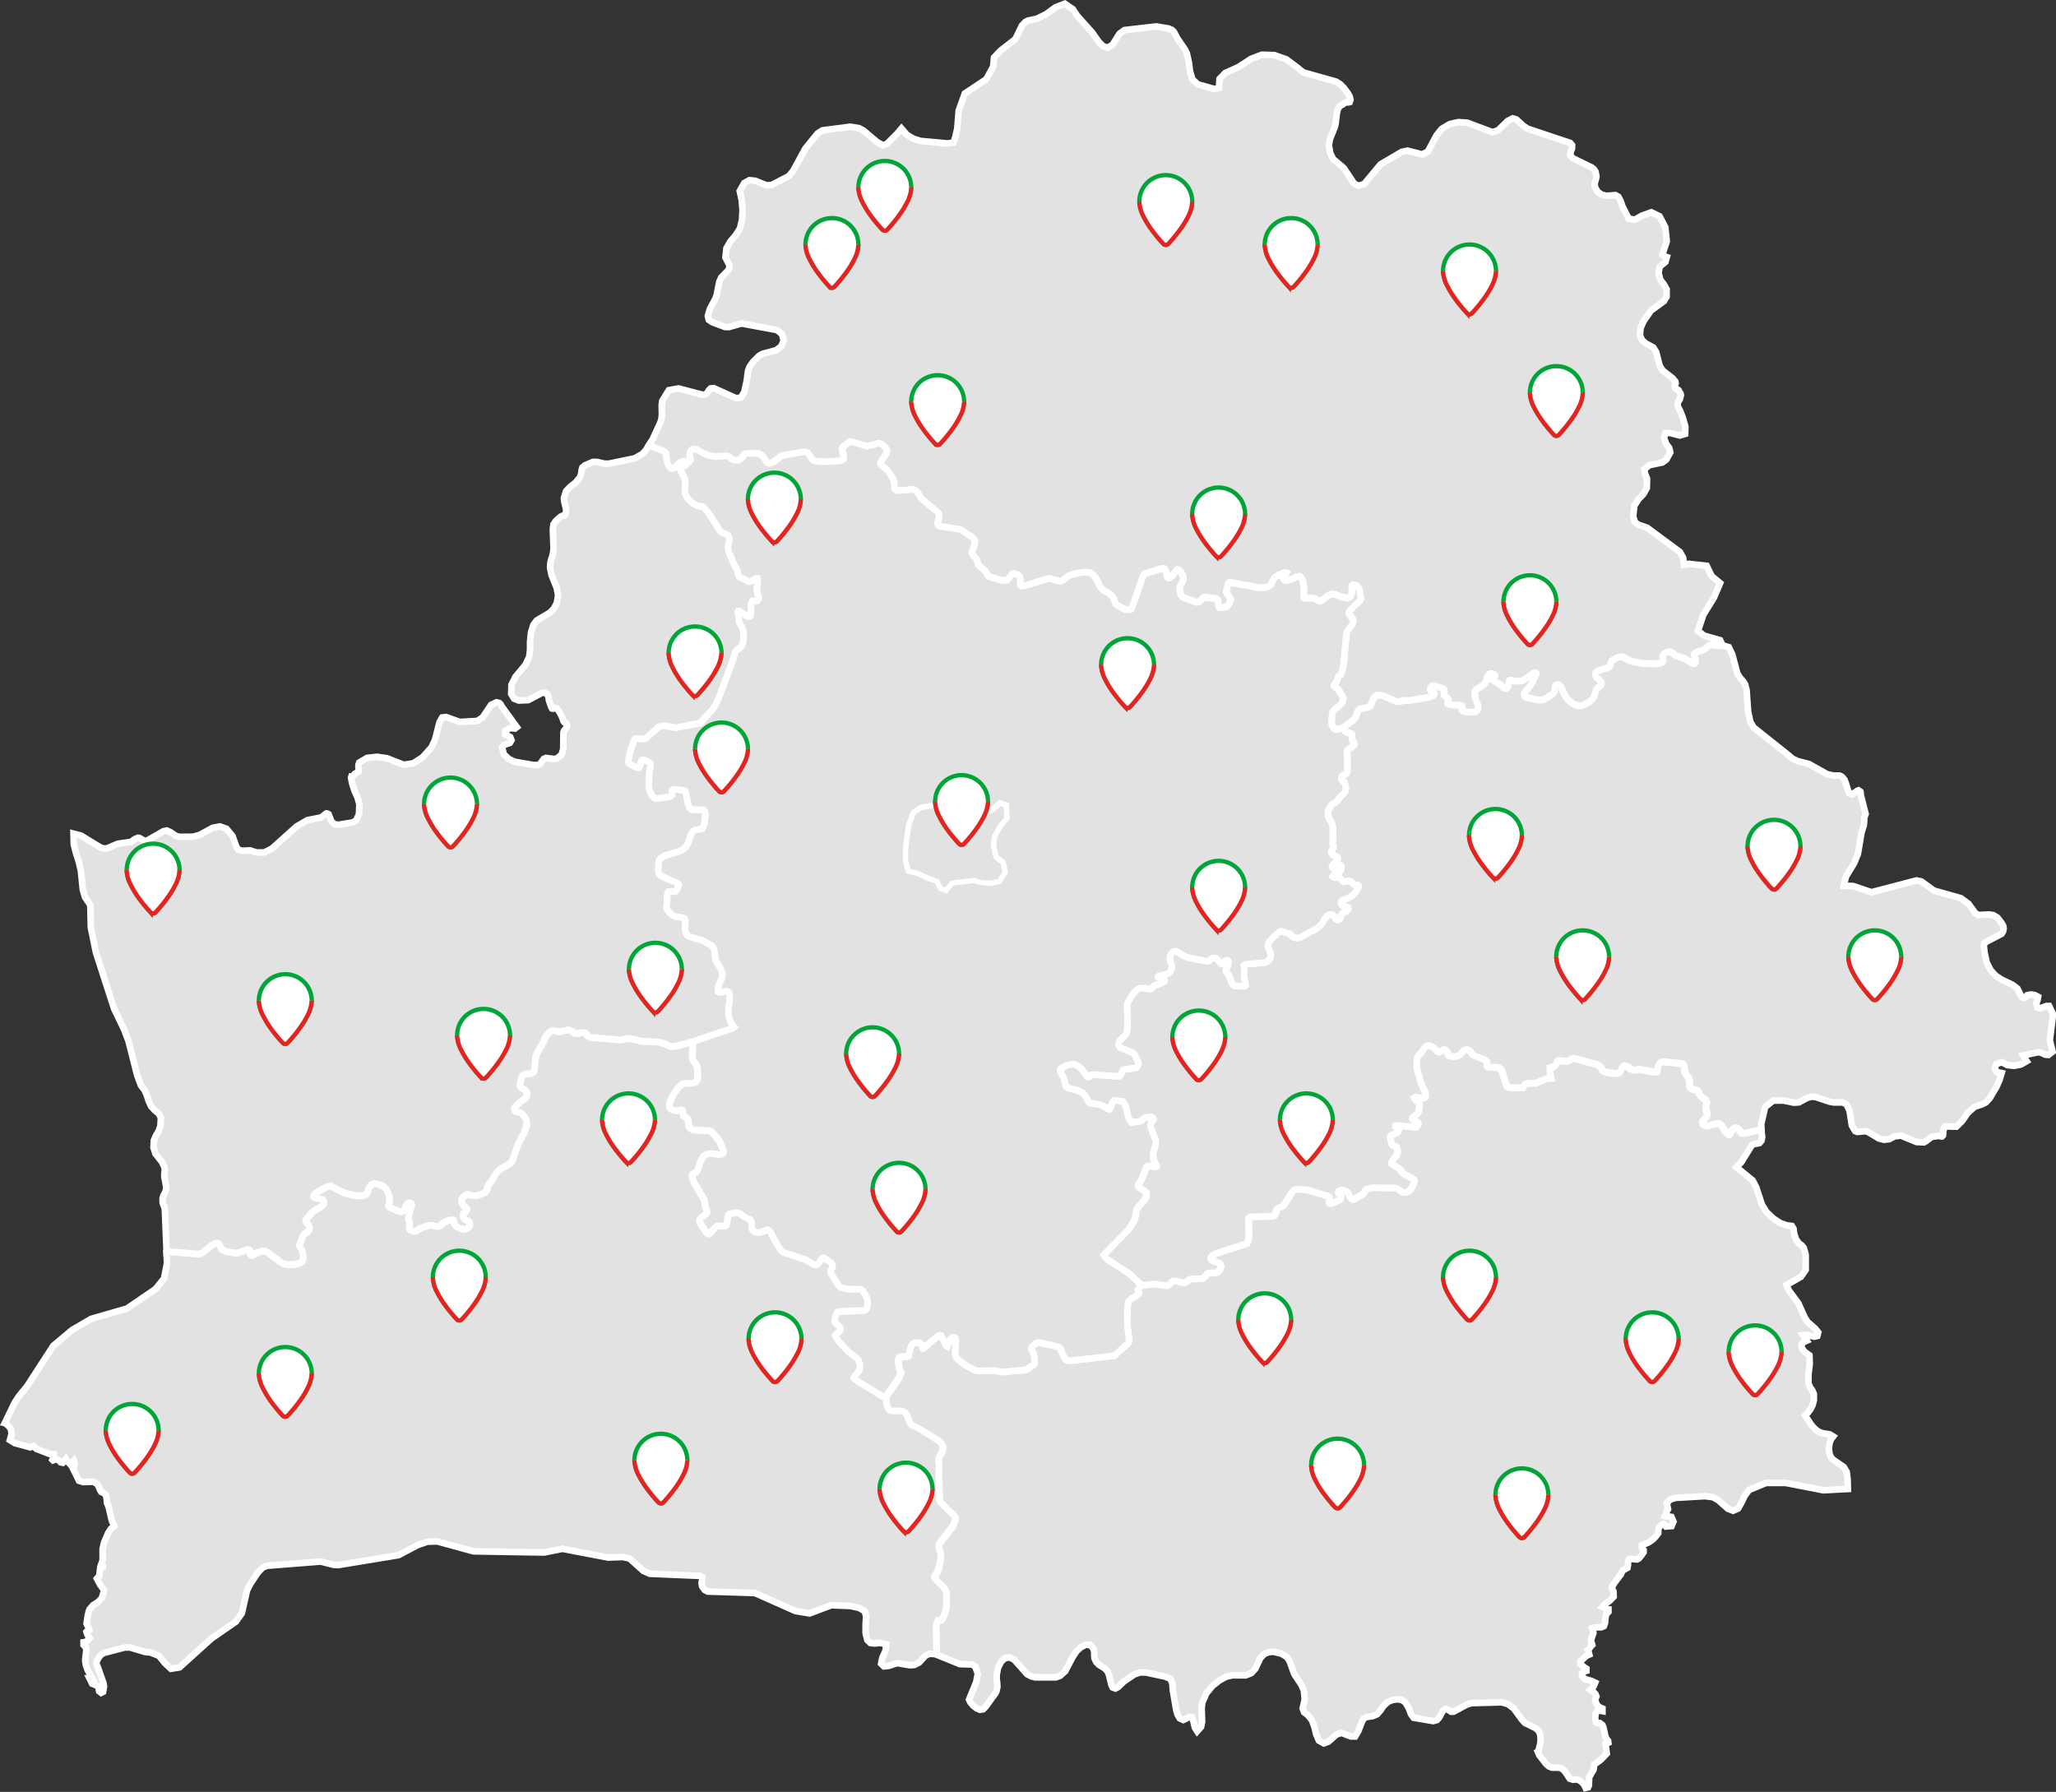 <?xml version="1.0" encoding="UTF-8"?> <svg xmlns="http://www.w3.org/2000/svg" viewBox="0 0 622.21 542.28"><rect x="0" y="0" width="622.21" height="542.28" fill="#333333" stroke="none"/> <defs> <style>.cls-1,.cls-2{fill:#e2e2e2;stroke:#fff;}.cls-1{stroke-width:2px;}.cls-2,.cls-4,.cls-5{stroke-width:1.3px;}.cls-3{fill:#df2c31;fill-rule:evenodd;}.cls-4,.cls-5{fill:#fff;stroke-miterlimit:10;}.cls-4{stroke:#00a538;}.cls-5{stroke:#e52320;}</style> </defs> <g id="Layer_2" data-name="Layer 2"> <g id="Belarus"> <path class="cls-1" d="M559.22,450.61l-7.42.39-11.36-2.21-6,0-5.1,2.11-1.31,1.72-1,2.11L526,456.53l-1.52.66-1.56-.6L520,454l-1.59-.9-2.49-.31-8.89.52-1.62.52-1,1.12.38,1.78-.32.53-.19.52-.14.5-.22.53,1.9.26.62,1.4-.57,1.37-1.69.13-.45-.61-.36-.17-.38.17-.53.42-.51.65-.12.65,0,.54,0,.34-.66.91-.72.78-.8.66-.93.57-1.84.72,0,.37.17.66.35.43v.72l-.88,1.22-.57.65-.57.28-1.93-.18-.52.18-.25.66,0,1-.17.89-1.34.71-.41.69-.31.7-.36.32-.18.36-1.41,1.86-.42.75-.28.31,0,.41.48,1,.06,1.62-1.15,1.2-1.45,1-.8.91,1.29.65.53.06v.78l-.72.77-.2,1.23-.1,1.3-.36,1-.72.33-2,.07-.81.25.36,1.41-.75,2.21.39,1.44-.45.44-.53.79-.35.27.19.4.25,1-.83.36-1.87,1.72v.78l1.27,1.08.55.34v.65l-.51.14-.27.18-.22.21-.33.25v.65l.75,1,2.16.63,1.07.52-.49,1.16-.32.49-.56.49.79.59.67.7.29.77-.38.85.32,1.25.54.79.68.46.68.28v.78l-.87-.17-.73.25-.49.73-.13,1.32.25,1.23.5.25.68,0,.79.61.29.69.63,2.92.33.56.46.61.07.55-.86.35.39,2.93-1.81,1.9-2,1.44-.18,1.52-1.16,2-.17.21-.09,2.47,0,.1-.26.59-.72.17-.49-1-.73-.8-.82-.55-.87-.23-.91.11-1-.32-1.45-2.19-.95-.9-1-.24h-1.93l-1-.39-.86-.79-2-2.56-.48-1.1.18-.11.54-2.16.12-.82V526l-.07-.82-.18-.69-.39-.71-.83-.78-3.28-1.61-.91-1-2.43-3.34-1.82-1.36-1.86-.51-9.08.24-1.48.44L439.91,518l-.81,0-1-.7-.67-.07-.82.59-1.09,2-.66.72-1.16.31-5.89-1-.82-1.14-.57-1.59-1.07-1.88-1.12-.78-1.42-.2-1.5.24-1.28.54-1.34,1.22-.92,1.37-1,1.16-1.5.62-1.69.2-.88.45-.64,1.23-.95,2.53-1,1.69h-1.29L406,524.42l-1.5.47-1.71,1.51-.83.72-1.33.47-1.49-.84-.81-1.88-.55-2.27-.73-2L395.76,519l-1.08-.8-.44-1.18.61-2.7-.25-2.73-.76-1.71-2.17-3.29-1.36-3.79-.81-1.29-1.56-1-2.61-.65L384,500l-1.27.46-1.29,1.27L379.9,505l-1.24,1.35L377,507l-4,0-1.9.41L369,508.57l-2.08,1.64-1.82,2.22-1.27,2.87-.18,1.76.14,4-.31,1.54-1.17,1.32-.69-1.07-.46-1.94-.46-1.29-.83-.08-.86.55-.93.43L357,520l-.63-1.11-.42-1.46-1-5.82-.16-2.13-.57-1.42-1.68-.68-5.82-1.24-1.76,0-1.67.58-3.24,2.2-1.68,1.64-.82.43-.85-.33-.37-.83-.69-2.88-.43-1.1-.8-.89-1.87-1.18-.77-.78-.55-1.18-.06-.94,0-.89-.24-1.05-1-1.1-1.32-.09-1.45.71-1.39,1.27-1.27,1.95-2.1,4.05-1.57,1.42-1.25.46-6.34,0-1.19-.31-1.21-.65L307,502.33l-1.39-.76-1.49.25L302.88,503l-.85,1.76-.41,2.11,0,1.32.16,1.13.06,1.14-.3,1.38-.34.67-3,4.11-.68.66-1,.15-.92-.4-1.06-.83-.87-1-.27-.56-.13-.28,2.15-5.25.51-2.62-.81-2.18-1-.58-3.64-.12-7-2.84v0l0-.59-.17-8,.63-1.64.79-.09.32-.16.33-.48.33-.75.55-1.56.16-1.11.1-3.14-.06-.93-.12-.65-.32-.6-.41-.53-2-1.91-.5-.6-.24-.41v-.32l.12-.3.42-.55.18-.31.31-.7.5-1.77.35-1.94,0-.67,0-.55-.41-1.31-.15-.87,0-.56.12-.46,3.86-5,.26-.42.27-.56.37-1,.06-.58-.05-.43-.16-.3-.19-.27-.22-.26-1.6-1.34-.87-1-1.25-1.2-.2-.27-.14-.32-.07-.71-.14-5.25-.12-1.34.11-2.8,0-.89-.15-.9,0-.52.06-.48.13-.38.17-.33.42-.7.24-.48.24-.86.06-.41,0-.38-.1-.3-.15-.29-.4-.57-.49-.47-6.42-4-1.79-.77-.38-.4-.38-.59-.73-2-.25-.49-.22-.26-.27-.22-.33-.18-.37-.14-3.42-.11-.43-.18-.39-.45-.43-1.12-.15-.77v-.64l-.37-.84,4.12-5.89.73-1.79-.4-1-.21-.71-.15-.76-.05-.47,0-.54.09-.75.23-.38.37-.17,1.8-.1.48-.17L275,410l.35-1.42.49-1.45.44-.55.46-.28,1.7.08.29.2.18.3.11.35.13.69.11.16.14,0,4.45-3.82.57-.19.37.06,1,1.88.13.33.32.66.18.27.24.16.13-.23.41-1.13.51-.94.46-.35.46-.11.36.13.21.26.08.39v.43l-.17,2.51v1.15l0,.42.07.38.14.33.18.28.21.25,2.15,1.73,3.3,1.78.38.11.44.06,5.12-.13,2.11.47,7.21-.67.83-.37.23-.32.33-.26.82-.44.27-.24.17-.32.05-.38v-.4l-.17-1.63-.09-.36-.11-.35-.62-1.16,0-.19.11-.4.3-.46.74-.64.52-.27.51-.12,5.55,1.22.7.33.24.19.21.23,0,.07.36,1,.59,1.28.54.91.51.2.77.13,13.39-1.52,4.13-3.64.21-.29.12-.35,0-.38,0-.82-.4-3.18-.13-2.09.12-3.57.12-1.41.08-.46.37-.52.6-.56,1.42-.83.59-.47.23-.43-.18-.26-.1-.36-.09-.26,1-1.3.25-.11,4.07-.41,3.18.51.48,0,.46-.18.5-.44.31-.36.4-.29.48-.16.9.05,1.82.51.42,0,.44-.16.48-.45.52-.33.63-.24,3.09-.05.5-.18.59-.56.61-.77.37-.22.53-.09,1.61.06.56-.15.48-.47.28-.42.2-.43.09-.4v-.4l-.12-.35-.23-.26-.32-.2-1.63-.49-.31-.2-.21-.22-.14-.21-.07-.14v-.21l.07-.28.2-.22.3-.23,1.17-.66,9.16-2.93.34-.68.14-.39.07-.44.09-1.35-.1-4.33,0-.42.3-.35.61-.17,6.46-.16.42-.21.37-.62.14-.51.1-.48.24-.39.42-.29,1.27-.59.32-.31.85-1.19,1.54-2.59.47-.53.28-.22.58-.17.83-.07,2.71.22,6.36,1.93.22.19.06.19,0,.35-.16.84V364l.19.22.38.06,2.5-1.07.33-.39.14-.42,0-.39-.18-.3-.5-.47-.13-.27.07-.3.2-.28.39-.16.53-.05.94.21.5.24.33.29.81,1.57.2.28.34.18h.45l2.48-1.46.51-.43.46-.85.29-.26.36-.18,1.37-.35,6.94.1.6.14.45.19.24.25.57.45.33.19.4.14h.51l.54-.12.72-.44.38-.38.28-.37.77-1.66.06-.23,0-.34-.12-.3-.24-.25L425,355.29l-.54-.42-.23-.24-.46-.6-.49-.51-1.89-1.19-.24-.2,0-.33.15-.29,1.3-1.78.17-.35.13-.39.05-.42,0-.4-.06-.4-.09-.37-.16-.3-.25-.21-.7-.18-.26-.19-.16-.31-.41-1.46-.07-.36-.05-.34.09-.3.11-.15,2-.92.33-.42.05-.36-.2-.28-.75-.69,0-.24.63-.11,5.57.55.35-.34.23-.34.13-.33-.07-.31-.24-.23-1.07-.53-.26-.25-.16-.29.15-.39.39-.39.83-.55.36-.5.21-.51.23-1.76-.1-.34-.18-.3-1-1-.22-.27-.12-.27.28-.21.6,0,1.32.28h.71l.48-.3.07-.38,0-.4-.2-.73L430,327.84l-.24-.69-.35-1.49-.47-1.4-.11-.36-.14-.77-.06-.83,0-.44.15-1.42.11-.44.15-.38.21-.31,1-1,.8-1.3.24-.26.27-.21.32-.16.48,0,.59.12,1,.6.48.42.55.66.29.18.36,0,.42-.22.61-.48.37-.07.44.14.55.57.15.44,0,.43.24.29.55.21,1.54,0,.69-.22.51-.28.22-.29.74-.78.28-.22.65-.29.42,0,.48.19.59.57.57.79.53.34,2.56.94.75.4.42.42.05.84,0,.39.17.3.5.19,2.12.14.78.18.65.48.25.4.29.74.95,3.24.28.65.42.27.67.21,3.11,0,.67,0,.54-1,1-.34,2.42-.05,3.32-1.43,1.19-.05-.24-.9-.12-.88-.08-1.39.44-.2.88-.14.29-.21.22-.29.17-.36.14-.41.18-.32.24-.21.44,0,1.7.16.63,0,.47-.14.61-.39.65-.27.45-.06,7,1.9,1.05.78.44.9.5.32.83.28,1.82.36,1.54,0,.33-.15.29-.21.21-.3.28-.81.2-.36.25-.27.3-.2.48.05.62.27,1,.69.71.28.81,0,.89-.25,4.76.85.63-.06.15-.32.08-.79.09-.41.14-.39.18-.36.21-.3.26-.24.32-.16.36-.09.41,0,5.45.59.26.09.18.19.15.44.08.35.17,1.33.1.36.24.41.9,1.21.15.55.07.48,0,.39,0,.4,0,.38.07.37.13.3.3.29.48.22.93.22.53.26.34.47.12.42.34.5.5.52,1.11.86.29.51.06.45-.15.38-.11.4,0,.43,0,.4.07.39.1.35.12.35.11.35,0,.36-.08.37-.16.34-.21.3-.76.73-.18.3-.06.31.09.31.18.28.23.26.41.19.53.08,2.78-.74.43,0,.46.12.56.39.31.35.57.95.41.57.73.78.26.15h.28l.27-.4.38-.81.2-.31.26-.26.29-.19.38-.06.41.07.54.39.28.35.41.65.28.23,1.64-.09,4.22-1.13h0l.22,1.11.14,1.17-.22,1.09-.62.72-1.6.3-.67.32-3.23,5.18-1.45,1.51,4.91,4,1.07,2.05,1.75,5.33,1.41,2.21,2,1.91,2.13,1.4,1.93.67,1.58.22.5.85.16,1.36.57,1.79.93,1.27.79.55.67.82.56,2.1,0,4.52-1.45,2.1-4.36,2.48.71,1.65,2.89,3.91,1.93,4.31.85,1.32,2.34,2.05.88,1.12-.28,1.07-.88.22-2.36-.56-1,.08.28.37.8,1.31-1.16.51-.49.86.16,1,.81,1,1.46,1.07.09,2.62-.39,3.16,0,2.72.48,1.16.66.9.49,1.16,0,1.91-.38,1.44-.68,1.3-.82,1.08-.8.75,1.93,2.88,1.07,1.19,1.16.88,1.12.4,2.25.4,1,.61-.68.87-.46,1.35-.16,1.55.19,1.47.47,1.1.59.65,3.27,2.27.88,1.49.26,2.09Z"></path> <path class="cls-1" d="M155.94,469.7l-12.68-.22-10.94-3-2.93.08-2.95,1-5.83,3.08-18.22,3-1.35-.06-4-1-16.16,1.27-1.37.52-1.41,1.46-2.36,3.53-1,2-1.54,6.84-1.83,2.58-7.35,5.07-9.7,8.76-2.59.42-1.85-1.74L48.1,501.1l-2.57-1-1.62-.15-4.58-1.38-1.52,0-6.31,1.65-.8.45-.66.69-.79,1.38-.07.83.38.84,1.76,5,.16,1-.3,1.6-.56.29-.6-.45-.25-1.39-.89-.54-1-.39-.8-1.63.44,0,.44,0-1.42-2.45L26,503.93l-.23-1.5.34-2.82-.09-1-.73-.81V497l.58-.08.39-.24.84-1-.33-.45-.39-.72-.21-.68.26-.29.59-.28-.15-.66-.43-.73-.24-.54.37-2.42.26-1.12.27-.75,1.1-1.28,1.36-.83,1.24-1.24.73-2.44-1.2-1.62-1-1.9.72-.87.27-2.28.78-.44,0-.48L31,473.5h-.11l-.25-.1.42-1.19,0-3.41.42-1.93L32.7,464l.86-1.35,1-.76-.75-1.8-.92-4-.53-1.32-.07-1.21-.26-1.22-.79-.56-.61-.27-.39-.67-.33-.86-.43-.82-1.22-.74-3.08.1-1.26-.4-1.8-3.62.26-.37.18-1.26-.25-.8-1.08,1.06-.43-.5-.65-.54-.25-.47L19,442.67l-.62-.12-.58-.6-.81-.36-.94.36-.18-.18.47-1v-.66L15,440l-4-1.52-.85-.86-1,.39-4.66-1.27L3,435.8l.52-1.88-.21-1.39-.71-1-.48-.4-.48-.4-.2-.05,3-6.17,1.2-1.87,2.6-3.19,7.9-12.19,5.71-4.77,5.75-3.36L38.45,396l8.62-5.9,2.58-3.19.89-4.57-.14-3.22,1.18-.25,8.62.72.68-.26.62-.35,2-1.69,1.48-.91.61-.12.43.08.26.23.18.3.29.65.35.63.54.32.8.3,2.74.48.69,0,2.69-1,.54,0,.33.08.14.17.08.3,0,.4.13.39.29.35.35,0,.32-.1.3-.18.26-.24.41-.24,1.6-.52.62,0,.48.1.34.16,2.9,2.08.55.58.32.25,1.45.72,1.65.28,1.6-.09,1.44-.41.45-.27.31-.24.15-.24.1-.24.07-.32,0-.41-.06-.86-.16-.79-.28-.68-.53-.9-.1-.32,0-.33.49-1,.52-1.52.18-.33.22-.27,1.39-1.06.17-.3.06-.41,0-.38-.12-.36-.17-.3-.69-.78-.18-.27,0-.31.15-.27L94,367.56l.19-.31.44-.43.66-.5,1.5-.81.66-.48.44-.44.11-.39,0-.43-.07-.37-.24-.26-.37-.14-1.74-.26-.35-.15-.26-.22-.09-.32.08-.34.2-.28.25-.24,3.16-1.82.89-.31.63-.07,4,2.06,3.48.85,2.13,0,.67-.16.45-.24.2-.3.17-.33.44-1.24.29-.48.56-.63.5-.22.51-.07,1.66.41.69.32.57.45.45.53.18.29.33.64.26.7.22.73.07.39,0,.4v.39l-.07.41-.21.78,0,.34.14.26.23.17,2.72,1.15.78.12.42-.13.3-.26.18-.33.51-1.11.25-.37.43-.43L124,364l.37.06.26.19.12.26,0,.34-.93,3.19-.08.42,0,.4,0,.35.38.56,0,.37,0,.41-.11.42-.06.41,0,.4.22.37.43.27.84.25.48-.07.35-.19.27-.26.34-.24,2.6-1,.74-.09.74.06,1,.26.59.05.46-.07.3-.17.23-.28,1.06-.83,1.44-.56.79-.13.53.09.13.34.12.81.18.32.21.26.59.41,1,.45,1,.25L141,372l.39-.16.28-.21.24-.24.2-.28.08-.38v-.43l-.1-.37-.2-.29-1.07-.46-.26-.25-.16-.32-.11-.36-.07-.37,0-.38.14-.31.24-.25.54-.42.16-.27,0-.33-.14-.3-1-.95-.19-.3-.15-.32-.09-.37,0-.44.17-.52.35-.55.9-.62.51-.09.55.12.54.24,1.33.12,1-.28,1.66-.71.54-.58.25-.49v-.42l.08-.4.15-.34.19-.32.71-.78.41-.6.73-1.3.68-1,.41-.45.26-.22,3.35-2,.45-.57.18-.33,1.6-4.66,2.06-4,.55-1.56.07-.43,0-.45,0-.41-.07-.39-.12-.36-.32-.65-.2-.31-.66-.79-.28-.22-.34-.18-1.31-.28-.3-.21-.12-.34,0-.42.16-.38.26-.34,1.37-1.27,1.09-.77.52-.48.33-.45.08-.42V331l-.08-.38-.17-.31L159,330l-1.24-.8-.24-.25-.16-.3,0-.41.4-1.78.19-.51.38-.6.43-.22,2-.22.44-.21.31-.27.15-.35.08-.43.34-3.25.13-.72.07-.26.26-.68,1.87-3.23.31-.72.13-.38.23-.49.36-.56.79-.89.53-.37.47-.2.82.13.39.14.51.09h.67l2-.48.61,0,.39.12.33.18.85.66.46.09.62,0,1-.26.66,0,.51.07.29.23.24.25.2.3.25.23.31.2.35.16,9.15.76,1.36-.36,1.45-.11,3.45.84,5.55.32,1.6.51,1.37.7.39.12,1.7-.14,5-1.37-.11.85-.16,4.07.14.46.27.47.59.74.35.64.28,1,0,.65,0,1.9,0,.42-.11.4-.19.32-.24.26-.29.19-.34.15-.37.1-2.66.07-.38.15-.73.57-.54.56-.91,1.17-1.1,2-.48,1.13-.11.36-.08.42,0,.45.16.44.34.4.8.4.58.14.5,0,1.14-.2.36.11.2.3.09,1,.14.42,1,.66.29.36.12.57.13,1.36.19.39.29.36.67.34.54.17,4.48.26.4.09.37.22,2.19,2.6.27.46.9,2.17.13.78-.06.55-.29.19-.31.11-.58.06-2.64-.31-.83.12-.68.3-.3.19-.26.23-.4.62-.36.67-.45,1.08-.5,1.57-.14.32-.29.42-.21.18-.88.46-.2.31v.55l.15.74.57,1.25,2.77,4.72.29.69.06.4,0,.43.06.4.12.49.48,1.32-.07.43-.17.33-1.64,1.29-.22.28-.16.32v.49l.23.59,1.88,2.78.26.22.29.11.46-.17.55-.56.2-.3.46-.55.5-.49.29-.18.32-.12h2.18l.19-.08.19-.19.13-.34L220,370l.19-1.44.09-.44.12-.41.22-.28.31-.17,1.91-.38.55.13.7.32,1.22.88,1.67.77.28.35.2.7.1,1.49.07.39.24.36.37.33.78.32.52.06H230l2.06-.76.34-.07.43.25.42.52,1.59,3.07,1.45,2.31.31.35.6.37,6.56,2.09,2.24,1.31.74.26.34,0,.29-.13.26-.22.23-.26.82-1.21.22-.24.28-.11.3.09,2.08,1.42.24.3.17.36v.61l-.13.4-.35.7,0,.46.11.54,2.1,3.44.53.48.49.31,2.22.44h3.43l.4.11.36.27.64.95.71,1.28.11.47.07.58,0,1-.1.61-.13.52-.17.33-.26.22-.35.14-7.7.37-.35.11-.24.25-.18.35-.47,1.62v.44l.11.45,1.31,1.21.21.29.12.36-.1.53-.21.32-1.25,1.24.34.78.89,1.22,2.81,2.95,2.57,2,.35.47.39.95.13.63,0,.55-.08.41-.13.39-.15.37-.18.33-1.12,1.32-.17.28,0,.32,1,.78,8.32,5.11.37.84v.64l.15.77.43,1.12.39.45.43.18,3.42.11.37.14.33.18.27.22.22.26.25.49.73,2,.38.59.38.4,1.79.77,6.42,4,.49.47.4.57.15.29.1.3,0,.38-.06.41-.24.86-.24.48-.42.7-.17.33-.13.38-.06.48,0,.52.15.9,0,.89-.11,2.8.12,1.34.14,5.25.07.71.14.32.2.27,1.25,1.2.87,1,1.6,1.34.22.26.19.27.16.3.05.43-.06.58-.37,1-.27.56-.26.42-3.86,5-.12.46,0,.56.15.87.41,1.31,0,.55,0,.67-.35,1.94-.5,1.77-.31.7-.18.31-.42.55-.12.3v.32l.24.41.5.6,2,1.91.41.53.32.6.12.65.06.93-.1,3.14-.16,1.11-.55,1.56-.33.75-.33.48-.32.16-.79.09-.63,1.64.17,8,0,.59v0h0l-2.27-.06-1.2.65-1.81,2-1.42.7-1.34.1-3.85-.65-2.58.84-1.41.15-.87-.82.36-1.77,1-2.25.2-1.81-1.92-.47-1.58.2-1.3-.15-.94-.9-.52-2.05,0-2.8.17-2.23-.41-1.64-1.73-1-2.67-.59-5.73-.22L245,488.27l-4.28-.72-12.26-5.45-14.28-.45-.92-.48-.79-1.12-.15-1,.19-1v-.75l-.78-.39-15.08-.64-1.94-.86-4.19-3.76-2-.44-4.5.15-13.83-2.64-5.48,1.11Z"></path> <path class="cls-1" d="M223.87,57.81l1.36-2.41,1.59-.87,1.74.18L232,56.1,233.5,56l5.18-2.68L240,51.79,243.69,45l3.74-4.61,1.4-.89.11-.06,8.41-1.09,2.64.44,1.41.78L265.45,43l1.78,1,1.26-.53,3-3,1.33-1.57,1.62,1.89,2,1.21,2.14.65,8.16.75,1.83-.24.57-1.77.56-2.46.45-5.5L292,28.29,298.46,24l1-1.82,1.1-2,.27-2.78,2-2.11,4.41-3.41.79-1.53L308.65,9l.64-1.26,1-1.07.82-.43,2.68-.57,2.78-1.36L318.35,3l1.11-.8,2.77-1.08,2.46,1.68,1.32,2,4.49,5,2,2.84,1.33,1.35,1.36.46,1.47-.88,2.14-3.36,1.51-1.1L349.92,8l3.69.62,1.09.46.6.63,1.06,2L358.62,15l.56,1.18.61,2.73.36,2.75.71,2.36,1.65,1.51,5,1.41,1.42-.36.14-2.7,1.73-1.79,4.05-1.82h0l3.79-2.47,3.24-1.24,3.75.11,3.69,1.3,3.08,2.31,2,1.62,9.94,2.8,1.18.73,1.14,1.13,1.2,1.6.61,1.07.22.92-.25.74L408,31l-.53-.06-.53.23-.62.48-.53.23-.5.41-.51,1-.22,1-.33,2.83-.24,1.2-1.54,3.87-.3,1.83.46,2.42.83,1.68,3.22,2.73,3.11,4.66,1.29.71,1.76-.5,5-6,6.41-3.76,1.73-.36,4.48,1.14,1.68-.88L434.7,41,436.3,39l2.49-1.46,2.59-.58,2.63.17L451.66,40l1.7-.57,2.91-2.83,1.49-.77,1.14.33,2.19,2,1.25.8,12.84,4.29.56.67,0,1-.38.94-.17,1,.74,1,5.77,2.82.68.54.48.75.27,1.45-.21,1-.3.92v1.09l.81,1.59,1.32.9,1.46.34,2.65-.21.89.48.62,1.13.63,1.8,1.89,3.71,1.85.32,2.17-1.24,2.83-1,2.49,1.21,1.36,2.6.37.71.45,4.26-1.32,4,1,.67.33.11L504,79.3l-1.69,1.33-.38,1.91.5,2.06L503.49,86l.87,1.52,0,2.26-.8,1.35L499.63,94l-2.24,3.2-.91,2.15-.19,2.14.64,1.43,1.12,1,2.3,1.24.84,1.36,1.09,4.21.92,1.41,3,2.36.81,1,.09.46-.28,1,.13.58.22.17.66.23.17.15.29.6.29.38.1.58-.32,1.19-.52.77-.15.8.18.85.49.87.88,2.18.79,2.79-.05,2.2-1.62.49-3.06-.79-1.31.12-.43,1.36.67,1.87.94,1.23.3,1.35-1.21,2.18-1.16.85-3.95.81L497.63,142l.16,1.18.66,1.7-.09,2.83-1,1.8-1.48,1.55-1.28,2-.36,3.15.52,1.8,1,.75,2.68.93,9.94,7.35,1,1.77.22,2.08,1.43-.26,5.46.6,1.52,3.13,2.55,2.11-1.84,4.33-3.24,5.26-1.62,4.87,1.88,1.44,4.82,1.38.72,1.53-.39.14-1,0-1.43-.29-.6,0-.51.18-1.44,1.23-.46.2-1.66.51-.55.26-.34.3-.06.35.07.34.25.71.1.36,0,.39v.38l-.2.31-.32.16-.63-.15-.41-.2-.63-.51-1.3-.77-2.26-.72-1.7-1.07-.39-.14-.56,0-.69.23-.69.58-.2.45,0,.43.1.37.07.35,0,.34-.16.29-.27.21-.34.15-1.36.17-4.36-.11-3.26-.61-2.53-1.3-.41-.11-.62.08-.69.22-1.17.65-.44.35-.25.46-.13.83-.21.35-.33.27-2.84.92-.63.31-.4.36-.14.37,0,.41.12.35.22.28,1.34,1.28.16.31,0,.36-.14.32-.21.29-.87.67-.23.29-.19.35-.15.4-.38,1.33-.16.38-.2.34-.49.54-.55.48-.3.21-2,1-.46.09h-.59l-1-.24-1-.5-1.12-1-.88-1-.11-.18-1.05-2.25-.34-.63-.25-.26-.3-.22-.38-.08-.39.13-.35.47-.08.43-.06.83-.15.35-.2.3-.25.27-1.78,1.22-1.33.61-1.11.07-3.7-.85-.27-.15-.23-.23-.15-.31-.08-.33.1-.33.2-.3,1.64-2,.39-.67L464,206l.15-.4.68-1.48.09-.34-.21-.18-.46.09-3.12,2.2-.51.15-.65.1-1.22,0-1.55-.34-.29.12-.18.55-.14,1-.12.42-.22.3-.34.15-.4,0-.54-.25-.81-.87-2.35-1.41-.14-.27.08-.29.51-.43.14-.28-.07-.3L452,204l-.37-.17-.47,0-.42.2-.43.56-.23.44-.11.37-.07.32-.12.37-.36.7-.49.55-2.19,1.36-.3.44-.11.43.21,1.62.09.38.26.7.17.31.15.34.13.35.06.39v.42l-.1.42-.16.38-.2.32-.58.22-.89.11-1.89-.11-.78-.24-.37-.38.11-.8-.1-.35-.51-.21-2.53-.12-.76-.17-.47-.23,0-.35.17-.68-.06-.32-.21-.29-.84-.7-.17-.29,0-.34.12-.79-.08-.35-.2-.29-.35-.2-2.48-.8h-.42l-.41.19-.36.51-.06.43.18.31.91.65.18.23-.07.27-.2.26-.29.23-1.52.5-5.79.92-1-.1-1.89.42-.92-.12-3.78-1.67-.9-.19h-.89l-.46.23-.46.43-.57,1.09-.44,1.27-.28.4-1.79.53-1.18.18-.35.2-.29.34-.65,1.77-.18.37-.82.91L406.79,220l-2,.69-.4,0-.5-.18-.3-.36-.38-.58-.17-.48-.06-.49.18-2.36.06-.43.13-.39.19-.35.21-.29,1.93-1.63.29-.32.26-.44.27-.7v-.48l-.09-.38-1.32-2.11-.43-.43-.33-.23-.62-.61v-.27l.06-.15.46-.42.26-.38.21-.49.2-.8.21-.45.3-.28.36-.11.43-1.15.43-2,.86-9.34.15-.39.35-.68.25-.36.48-.54.25-.36.26-.45.28-.7,0-.5-.12-.4-.93-1.21-.22-.44v-.37l.14-.33,1-1.11,2.18-2,.26-.43v-.62l-.43-2.38-.39-.66-.4-.43-.84-.22-.37,0-.22.23-.05.36,0,1.31,0,.46-.09.44-.17.37-.22.3-.28.22-.35.14-.4.06-1.81-.39-1.57-.63-.87-.16-.42,0-.69.29-.62.37-1.68,1.36-.32.13-.36-.06-1.36-.71-.74-.16-2.18,0-.33-.12-.1-.34,0-.42.07-1,0-.78-.09-1-.38-1.88-.43-.71-.45-.36-.41.05-.37.1-1.32.64-1.49.45-.42,0-.43-.11-.37-.29-.09-.38.05-.34.2-.32.53-.5.15-.3-.21-.08h-.33l-1.42.53-1.27.7-.27.26-.22.29-.94,1.76-.24.29-.29.22-.28.15-1.19.31-1.78,0-8.4-1.56-.37,0-.28.21-.17.32-.27,1.26-.22.79,0,.36.14.32,1.1,1.42.13.31-.06.37-.14.35-.56,1.06-.22.3-.29.22-.74.22-.91.12-.61-.09-.21-.34-.06-.43v-.51l-.08-.48-.15-.55-.37-.23-.45-.13-2.83-.38-.43,0-.34.15-.72.83-.27.24-.32.18-.36.08-.38,0-3.88-1.42-.46-.41-.3-.4-.31-1.13-.05-.42v-.42l.06-.46.13-.39.93-1.77,0-.56-.16-.68-.78-1.3-.52-.44-.37-.08-.27.22-1.36,1.79-.3.27-.33.19-.46.07-.24-.22-.14-.34-.17-.79-.13-.44-.18-.44-.31-.54-.36-.11h-.36l-5.15,1.61-.31.19-.23.31-.17.38-.66,2.1L345,177l-.3.81-.1.45-2,5.68-.25.4-.6.19-1.18-.07-2.5-1.32-.47-.44-.27-.69-.09-.39-.16-.46-.39-.55-.75-.82-2.23-1.31-.48-.53-.42-.59-.49-1-.12-.36-.26-.53-.36-.61-.9-1-.45-.37-.45-.2-1.8-.14-3.2.6-1.41.55-1.46,1.06-.26.28-.44.18-.58.09-3-.81-.41,0-7.09,2.14-1,.12-.25-.25-.14-.37,0-.43v-1l-.05-.5-.2-.51-.33-.29-.82-.31-.4-.08-.38,0-.31.18-1.13,1.47-.25.28-.75.11-1.14-.07-3.68-1.1-.43-.45-.19-.53-.45-.68-1.59-1.34L296,171l-.23-.61-.06-.49-.26-.64-1-1.06-.33-.64-.1-.51.34-.72.3-.8.22-.89.08-.46,0-.44-.36-.56-.7-.68-3.36-2.18-6.28-1-.46-.32-.16-.44.07-.47.33-1.34.08-.44v-.42l-.1-.37-.23-.33-5.05-4.27-.18-.24-.39-.76-.59-.82-.61-.61-.5-.22-.49-.1-3.5.37-1.31-.09-.37-.26-.19-.36-.05-.44,0-.88-.05-.43-.1-.39-.12-.37-.32-.66-1.19-1.91-.51-.6-1.69-1.37-.24-.33,0-.32.14-.33,1.7-2.53.15-.37.06-.39-.19-.5-.4-.54-.87-.84-.59-.31-.49-.08-3.54.87-4.67-1.35-.6,0-2.07,1.6-.15.32v.36l.07.38.32,1.15.06.41,0,.43-.06.39-.18.32-.3.18-.74.25-4.93.28-2.56-.24-.47-.23-.33-.28-.41-.73-.84-1.16-.51-.28-.49-.14-6.61,1.12-.7.3-2,1.62-.83.39-.7.13-.43-.11-.28-.25-.37-.81-.35-.52-.74-.76-.55-.34-.56-.2-2-.14-1.46.12-.59.15-.15.12-.29.58-.35.46L224,139l-.68.27-.93.05-.63-.22-.52-.35-.61-.56L220,138l-3.53.21-1.86-.29-1.35-.5-2.45-1.32-.65-.19-.46.07-.39.24-.31.42-.19.53-.05.54.07.49.14.43.07.33,0,.3-.21.32-.24.24-.67.52-1-.7-.69.15-.6.28-1.41,1.46-.42.28-.47.14-.52-.16-.47-.47-.57-1.29-.33-2,0-.64-.51-.56-.38-.28-4-1.54-.19-.27,1.13-1.75,2.39-5.22.31-1,.12-1.36-.06-2.81.17-1.29,2-3.23,2.93-.52,7.18,1.88h.55l.64-.21.4-.44.38-.67.55-.56.93-.1,6.84,3.07,1.43-.25,1-1.66.72-3.29.42-3.16.47-1.21,1-1.42,1.86-1.85,1-.59,2.52-.68,1.66-.45,1.56-1.19.72-1.83-.59-1.92-1.49-1.15L224.4,97.9,220.48,99l-1.1-.06-3.87-1.45-1-.71-.29-1.19.63-2.12,1.55-2.89.45-1.08.85-4.25.56-1.27,2.3-2.34.21-1.33-1.22-2.39.29-2.76L221.08,73l1.59-1.85,1.26-2,.63-2.53.16-3-.25-3.08Z"></path> <path class="cls-1" d="M110.77,229.57l.32-.2,3-.33,3,.42,5.11,2,2.91-.48,2.83-1.84,2.66-3,1.07-2.31,1.33-5.23.82-1.45L135,217l4.12,1.48,5.33-.3,1.57-1,2.6-3.86,1.64-.78.82.19.43.43.32.62,4.57,6.27-.55.42-1.52-.13-1.32.77-.16,1.1,1.56.84.37.95-.47.82-1.85.65-.49.78.49,2,1.48,1.41,1.75.86,5.74,1,1.42,0,.68-.4,1-1.43.7-.32,2.43.33.78-.12,1.49-1.12.52-1.74.06-5.07.2-.51.76-1,.16-.49-.17-.68-.32-.23-.35-.13-.26-.37-.43-1.23-.51-1L169,215l-.62-.7-.3-.07-.74.25-.26-.06-.25-.41-.69-2L166,211l-.37-.92-.89-.51-1,.26-3.89,2.05L157,212l-1.41-.55-.88-1.44.08-2.8,1.22-2.4,3-3.6,1.16-2.42.24-2.15,0-2.33.29-2.92.71-2.26,1-1.35,4-2.36,1.24-1.28.9-1.74.34-2.23-.37-2.16-1.61-4-.44-2.22.08-1.41.28-1.12.34-1,.26-1.19.1-1.16-.22-5.73.2-1.51.69-1,1.41-1.27.64-.32.44,0,.33-.21.29-.95,0-.93-.56-2.25-.09-1,.67-2.12,1.29-1.35,1.51-1.17,1.35-1.6.42-1.16.11-1,.24-.85.76-.65,2.44-1.05,1.19,0,2.36.54,1.21,0,7.87-1.62,2.34-1.35,1-1.08,1.08-1.67.19.27,4,1.54.38.28.51.56,0,.64.33,2,.57,1.29.47.47.52.16.47-.14.42-.28,1.41-1.46.6-.28.69-.15,1,.7-.54.59-1.18.63-.24.22-.11.34.06.43.84,1.53.44,1.2.14,1-.12,2.29,0,.79.42.93.4.64.63.71.7.62.79.52.75.35.66.19.95.1.37.21,1.45,1.74,3.48,5.37.35.36.44.26,1.33.56.35.21.17.28.17.7,0,.75-.33,1.64-.05.69.16.89.22.6.83,1.68.61,1.55.3.6.32.53.25.55.18.6.19.91.25.5.32.3,1.24.41,1.13.74.43.08.5-.13,1.6-.82.31,0,.11.43,0,.85-.25,1.89.17,1.21.25.74.21.51v.46l-.39.62-.4.17h-.44l-.36-.11-.33,0-.23.28-.18.58-.06,3-.11.63-.35.3-.44,0-.53-.23-2-1.37-.26-.05-.18,0-.1.19,0,.3.29.9,0,.33,0,1.13.18.6.29.59.62,1.06.24.77.15,1.07-.09,1.74-.17,1.11-.4.79-.32.36-1.2.88-.23.29-.18.34-.76,2.64-4,10.7-1.24,2.68-.81,1.29-2.53,2.64-.67.94-.22.23-.28.22-.35.15-7.2,1.37-3.1-.59-.91,0-1.09.35-3.77,3.34-.32.17-.37.1-.43.05-1.83-.17-.34.06-.22.27-.19.32-1.07,3.19-.59,2.69,0,.44.08.4.38.34.37.23,1.83.85.34,0,.26-.11.16-.34.33-1.26.16-.37.22-.24.27-.11.31.09,1.42.66.31.24.23.34,0,.69-.32,1.56-.22,3.78,0,.91.15.65.26.79.71,1.39.55.5.51.22,4.11-.61.33-.17.27-.22.14-.36,0-.48,0-.63.32-.33.39-.08,2.9.37.39.2.26.75.73,3.5.45.88.42.46,3.86.13.33.56.09,1-.31,2.49-.31,1-.36.63-2.32.54-.31.17-.27.26-.21.29-.34.72-.68,2-.34.73-.38.65-.23.29-.52.47-.62.4-.68.32-4.42,1.35-1.24.74-.26.26-.2.3-.13.55-.08.75-.06,2.07.1.64.41.51.77.52,4.45,1.87.28.24.2.31-.15.58-.17.42-.21.39-.2.32-.26.25-.34.14-1.39,0-.41.06-.28.46-.13.81v1.66l-.16,1.5,0,.47.32.59.27.39.5.59.85.68.7.35,2.25.28.34.17.26.23.15.46.07.62-.1,1.13v.82l.08.74.34.83.33.41.38.29,4.11,1.21,2.7,1.49.25.26.21.29.35.63.12.44.1.53.21,1.86.09.4.27.67,1,1.55.31.61.47,1.28-.06.67-.24,1-.89,2-.19,1.18,0,.64.31.2.22,0h.33l1.48-.3.38,0,.28.14.23.16.1.11.08.12.08.28.07.41,0,.64,0,.55-.39,3.45v.89l.12.81.21.74.24.72.29.68.38.59.43.53-.54.39-11.87,4-5,1.37-1.7.14-.39-.12-1.37-.7-1.6-.51-5.55-.32-3.45-.84-1.45.11-1.36.36-9.15-.76-.35-.16-.31-.2-.25-.23-.2-.3-.24-.25-.29-.23-.51-.07-.66,0-1,.26-.62,0-.46-.09-.85-.66-.33-.18-.39-.12-.61,0-2,.48h-.67l-.51-.09L168,312l-.82-.13-.47.2-.53.37-.79.89-.36.56-.23.49-.13.38-.31.72-1.87,3.23-.26.68-.07.26-.13.72-.34,3.25-.08.43-.15.35-.31.27-.44.21-2,.22-.43.22-.38.6-.19.51-.4,1.78,0,.41.16.3.24.25,1.24.8.26.25.17.31.08.38v.42l-.08.42-.33.45-.52.48-1.09.77-1.37,1.27-.26.34-.16.38,0,.42.12.34.3.21,1.31.28.34.18.28.22.66.79.2.31.32.65.12.36.07.39,0,.41,0,.45-.07.43-.55,1.56-2.06,4-1.6,4.66-.18.33-.45.57-3.35,2-.26.22-.41.45-.68,1L149,357l-.41.6-.71.78-.19.32-.15.34-.08.4v.42l-.25.49-.54.58-1.66.71-1,.28-1.33-.12-.54-.24-.55-.12-.51.09-.9.62-.35.55-.17.52,0,.44.09.37.15.32.19.3,1,.95.14.3,0,.33-.16.27-.54.42-.24.25-.14.31,0,.38.07.37.11.36.16.32.26.25,1.07.46.2.29.1.37v.43l-.08.38-.2.28-.24.24-.28.21L141,372l-.54.06-1-.25-1-.45-.59-.41-.21-.26-.18-.32-.12-.81-.13-.34-.53-.09-.79.13-1.44.56-1.06.83-.23.28-.3.17-.46.07-.59-.05-1-.26-.74-.06-.74.09-2.6,1-.34.24-.27.26-.35.19-.48.07-.84-.25-.43-.27-.22-.37,0-.4.06-.41.11-.42,0-.41,0-.37-.38-.56,0-.35,0-.4.08-.42.93-3.19,0-.34-.12-.26-.26-.19L124,364l-.41.06-.43.43-.25.37-.51,1.11-.18.33-.3.26-.42.13-.78-.12L118,365.39l-.23-.17-.14-.26,0-.34.21-.78.07-.41V363l0-.4-.07-.39-.22-.73-.26-.7-.33-.64-.18-.29-.45-.53-.57-.45-.69-.32-1.66-.41-.51.07-.5.22-.56.63-.29.48-.44,1.24-.17.33-.2.3-.45.24-.67.16-2.13,0-3.48-.85-4-2.06-.63.07-.89.31-3.16,1.82-.25.24-.2.28-.08.34.09.32.26.22.35.15,1.74.26.37.14.24.26.07.37,0,.43-.11.39-.44.44-.66.48-1.5.81-.66.5-.44.43-.19.31-1.35,1.58-.15.27,0,.31.18.27.69.78.17.3.12.36,0,.38-.06.41-.17.3-1.39,1.06-.22.27-.18.33-.52,1.52-.49,1,0,.33.1.32.53.9.28.68.16.79.06.86,0,.41-.07.32-.1.24-.15.24-.31.24-.45.27-1.44.41-1.6.09L86,382.48l-1.45-.72-.32-.25-.55-.58-2.9-2.08-.34-.16-.48-.1-.62,0-1.6.52-.41.24-.26.24-.3.18-.32.1-.35,0-.29-.35-.13-.39,0-.4-.08-.3-.14-.17-.33-.08-.54,0-2.69,1-.69,0-2.74-.48-.8-.3-.54-.32-.35-.63-.29-.65-.18-.3-.26-.23-.43-.08-.61.12-1.48.91-2,1.69-.62.35-.68.26-8.62-.72-1.18.25-.54-13-.17-.82-.26-.54-.22-.65-.06-1.15.18-.85.72-1.45.19-.67,0-.86-.55-3v-.69l.15-1.29-.1-.83-.75-1.6-2-2.53-.56-1.83.09-2.11.62-1.48.79-1.3.58-1.56.15-2.62L48,336.94l-1.11-.86-1.16-1.28-.77-1.68-.5-1.57L43.8,330l-1.17-1.57-1.14-3.09-2.6-10.27-1.3-3.44-3.06-6.38-5.5-17-1.55-7.64-.15-6.73h0l-1.58-2.32-.68-2.26-.6-5.84-.66-2.77L23,258.21l-.67-2.69-.08-3.23,2.24.58,5.82,3.55,1.12.39,1-.08,3.2-1.38,4.06-.58,1.12-.83,1-.4.45.09,1.17.69.55.17.5-.08,5-2.87,1-.19,1,.43L53.29,253l1.06.26,4.16-.05,1.92-.54,4-2.17,2.13-.39,2,.72,1.82,2.21,1.12,3.17.69,1,1.25.25,2.2-.1,2,.62,2.34,0,2.34-1.19,7.44-6.68,3.27-1.91,4.14-.81,1.55-1.2.24,0,.24.06.24.15.84,2.15,1,.95,1.18.09,4.21-.69,1.14-.62.83-1.88h0l.12-3-.57-2.1-.87-1.89-.77-2.39-.31-1.69.12-.37.41,0,.57-.73,1.22-.77,0-.42-.08-.74v-.84l.26-.7Z"></path> <path class="cls-1" d="M521.25,195.29v0l1.94.57,1.06,2.23,1.51,5.71.85,1.37.8.88.69,1,.47,1.79.46,6.52.69,3.14,1,1.67,10.12,8.05,1.67,1.41,1.58.72,3.39.88,5.44,3.06,2,.43,1.82,0,.71.37.74.87.49,1.26.45,1.61.56,1.3.79.31,1.62-1.13.35-.12.57.4.08.37,0,.51,1.49,5.87-.33.86-.11.81,0,.82-.09.84-.74,2.42-1.06,6.34-1.14,2.77-2.51,4.16-.6,2.72,2.77.05,5.57,1.89,13.65-3.57,1.45.3,3.82,2.77,8.14,2.29,2.3,1.69,2.05,2.82.93.59,3.23-.16,1.34.21,1.26.78,1.23,1.61.47.81.15.83-.15.82-.47.79-4.83,2.52-.46.44-.07.87.2,1.92.68,3,1.16,2.27,1.53,1.66,1.79,1.18,3.26,1.55,1.52,1.16,1,2v0l.45.7.49.19.53-.24.52-.65,1.14-.2,1.14.18,1,.54-.18.91-.38,1.13.33,1.2.74.25,2-.72.82,0,1.19,2.46-.11.92-.87,7,.85,3.42-1.27,1-1-.09-1-.5-1.09-.25-4.53,1,.22.34.55,1,.26.39-1.73,1-2.07.41-2.05-.23-1.63-.87-1.67.52-.5,1.26.57,1.2,1.51.31-.65,2.11-.88,2-2.07,3.5-1.18,1.27-1.06.55-2.36.77-2.11,1.92-1.63,2.37-1.76,1.74-3.39-.09-.34.41-.09.59-.16.42v.28l0,.51-.07.51-.31.31-.24,0-.57-.17-2.35.32-1.68,1.31-.6.33-2.24-.09-4.72-1.94-1.91.21-1.67.86-1.56.18-1.53-.39-3.35-2-.83-.21-2.33.23-.68-.26-1-1.67-.7-4.48-.87-1.87-1.15-.65-2.86,0-1.27-.25L549.47,332l-1.33-.1-1.29.39-2.45,1.32-1.55.09-3.11-.64h-3.09L534.19,335l-1.2,5.22.08,1.35,0,.14h0l-4.22,1.13-1.64.09-.28-.23-.41-.65-.28-.35-.54-.39-.41-.07-.38.06-.29.19-.26.26-.2.31-.38.81-.27.4h-.28l-.26-.15-.73-.78-.41-.57-.57-.95-.31-.35-.56-.39-.46-.12-.43,0-2.78.74-.53-.08-.41-.19-.23-.26-.18-.28-.09-.31.06-.31.18-.3.76-.73.21-.3.16-.34.08-.37,0-.36-.11-.35-.12-.35-.1-.35-.07-.39,0-.4,0-.43.11-.4.15-.38-.06-.45-.29-.51-1.11-.86-.5-.52-.34-.5-.12-.42-.34-.47-.53-.26-.93-.22-.48-.22-.3-.29-.13-.3-.07-.37,0-.38,0-.4,0-.39-.07-.48-.15-.55-.9-1.21-.24-.41-.1-.36-.17-1.33-.08-.35-.15-.44-.18-.19-.26-.09-5.45-.59-.41,0-.36.09-.32.16-.26.24-.21.3-.18.36-.14.39-.09.41-.08.79-.15.32-.63.06-4.76-.85-.89.25-.81,0-.71-.28-1-.69-.62-.27-.48-.05-.3.2-.25.27-.2.36-.28.81-.21.3-.29.21-.33.15-1.54,0-1.82-.36-.83-.28-.5-.32-.44-.9-1.05-.78-7-1.9-.45.06-.65.27-.61.39-.47.14-.63,0-1.7-.16-.44,0-.24.21-.18.32-.14.41-.17.36-.22.29-.29.21-.88.14-.44.2.08,1.39.12.88.24.9-1.19.05-3.32,1.43-2.42.05-1,.34-.54,1-.67,0-3.11,0-.67-.21-.42-.27-.28-.65-.95-3.24-.29-.74-.25-.4-.65-.48-.78-.18L450.7,323l-.5-.19-.17-.3,0-.39-.05-.84-.42-.42-.75-.4-2.56-.94-.53-.34-.57-.79-.59-.57-.48-.19-.42,0-.65.29-.28.22-.74.78-.22.29-.51.28-.69.22-1.54,0-.55-.21-.24-.29,0-.43-.15-.44-.55-.57-.44-.14-.37.07-.61.48-.42.22-.36,0-.29-.18-.55-.66-.48-.42-1-.6-.59-.12-.48,0-.32.16-.27.21-.24.26-.8,1.3-1,1-.21.31-.15.38-.11.44-.15,1.42,0,.44.06.83.14.77.11.36.47,1.4.35,1.49.24.69,1.13,2.64.2.73,0,.4-.07.38-.48.3h-.71l-1.32-.28-.6,0-.28.21.12.27.22.27,1,1,.18.3.1.34-.23,1.76-.21.51-.36.5-.83.55-.39.39-.15.39.16.29.26.25,1.07.53.24.23.07.31-.13.33-.23.34-.35.34-5.57-.55-.63.11,0,.24.75.69.2.28-.05.36-.33.42-2,.92-.11.15-.09.3.05.34.07.36.41,1.46.16.31.26.19.7.18.25.21.16.3.09.37.06.4,0,.4-.05.42-.13.39-.17.35-1.3,1.78-.15.29,0,.33.24.2,1.89,1.19.49.51.46.6.23.24.54.42,2.69,1.47.24.25.12.3,0,.34-.06.23-.77,1.66-.28.37-.38.38-.72.44-.54.12h-.51l-.4-.14-.33-.19-.57-.45-.24-.25-.45-.19-.6-.14-6.94-.1-1.37.35-.36.18-.29.26-.46.85-.51.43-2.48,1.46h-.45l-.34-.18-.2-.28-.81-1.57-.33-.29-.5-.24-.94-.21-.53.05-.39.16-.2.28-.07.3.13.27.5.47.18.3,0,.39-.14.42-.33.39-2.5,1.07-.38-.06-.19-.22v-.39l.16-.84,0-.35-.06-.19-.22-.19-6.36-1.93-2.71-.22-.83.07-.58.17-.28.22-.47.53-1.54,2.59-.85,1.19-.32.31-1.27.59-.42.29-.24.39-.1.48-.14.51-.37.62-.42.21-6.46.16-.61.17-.3.35,0,.42.1,4.33-.09,1.35-.07.44-.14.39-.34.68-9.16,2.93-1.17.66-.3.23-.2.22-.07.28v.21l.07.14.14.21.21.22.31.2,1.63.49.32.2.23.26.12.35v.4l-.09.4-.2.43-.28.42-.48.47-.56.15-1.61-.06-.53.09-.37.22-.61.77-.59.56-.5.18-3.09.05-.63.24-.52.33-.48.45-.44.16-.42,0-1.82-.51-.9-.05-.48.16-.4.29-.31.36-.5.44-.46.18-.48,0-3.18-.51-4.07.41-3.74-3.55-6.37-4.07-1-.92-.41-.63,7.61-7.75L343,369.9l.18-.33.31-.75.11-.42.33-1.86.11-.42.34-.7,1.89-2.11.25-.35.24-.43.25-.71,0-.51-.11-.4-.23-.26-1.88-1.3-.29-.35,0-.33.12-.34.61-.91.54-1,1.14-3.1L347,353l.24-.16.25,0,2.1.27L350,353v-.23l-.11-.28-.35-.6-.15-.33-.16-.39-.13-.51-.13-.72v-.52L349,349l.67-2.68.08-.7-.05-.51-1.32-3.52-.15-.5-.12-.78.19-.46.71-.92v-.35l-.2-.29-.33-.17-.39-.06-1.17.12-.65.27-.81.68-.64.3-2.42.3-.48-.56-.5-1.05-.67-2.95-.49-1.16-.51-.66-2.27-.3-.37.05-.27.23-.2.31-.15.38-.39,1.21-.16.32-.21.2-.28-.05-2-1.12-.76-.29-2.33-.32-.47-.15-.48-.32-1.23-2.19-.47-.45-.41-.29-1.38-.61-2.7-.66-.56-.35-.25-.62L322,326.6l-.17-.47-1-1.95v-.48l.17-.32,1.91-1,.73-.21,1.22-.12.43.07,1,.53.59.43.5.51,1.68,2.23.24.12.32-.06.33-.46.4-.14.44-.07,7.52.51.41-.06.3-.17.21-.31.15-.38.14-.39.17-.35.25-.25.34-.14,3.21-.44.38-.18.33-.28.3-.62,0-.45-.12-.39-.53-.94-.38-1-.37-.47-.39-.31-3.47-1.4-.36-.26-.31-.39-.07-.42.05-.4.12-.4.15-.31,1.74-1.85.19-.32.15-.39.13-.42.11-.67.12-3.33-.18-2.43,0-1.71.65-1.3.78-1.29.66-.9,1-1,.3-.2.33-.14.79-.11.89,0,1.32.32.34,0,.33-.12.45-.57.25-.24.3-.18,2.14-.75.35-.2.36-.31.06-.35-.15-.28-.39-.16-.94-.25-.42-.21,0-.22.23-.16,2.62-.65.33-.15.32-.28.27-.4.29-.69.08-.52,0-.44-.3-.78-.16-.54L354,290l.05-.55.14-.46.21-.34.27-.33.4-.31.43-.11.44,0,.69.35,1.23.83,1.47.67,5.86,1.12.4-.07.33-.14.85-.65.35-.11h.41l.43.08.35.18.28.22.44.56.35.6.21.2h.29l.85-.95.28-.16.33,0,.26.17.14.32,0,.41-.08.47-.21.49-.35.59-.13.43,0,.38.81,1.15,1.17,2.65.2.29.26.22.39.09,2.31.13.41-.07.38-.19,0-.29,0-.32-.49-1.88,0-.44,0-.52.11-.64,0-.52,0-.5-.1-.42-.06-.54.24-.21.35-.12,5.84-.5.43-.18.43-.31.57-.65.24-.54.1-.49-.06-.42-.08-.37-.61-1.39-.11-.47,0-.72.13-.46.21-.36,2.53-2.57.58-.41.32-.14.36,0,.36.09.71.3,1.25.25.31.19.24.27.21.3.26.24.32.21.83.2.42,0,.74-.17,5-2.78,1.08-.91.63-.82.77-1.28.51-.67.26-.25.31-.18.35-.1.37,0,.38.09.28.21.23.27.4.62.23.27.33.19.4,0,.44-.28.25-.47.17-.73.24-.4.31-.26.82-.39.52-.43L408,275l-.06-.32-.3-.2-.87-.23-.38-.16-.33-.24-.19-.34-.06-.5.15-.34.27-.24,2.05-.88.92-.55.82-.87.75-1,.28-.6.09-.47-.26-.2-1.19-.22-.28-.22-.49-.53-.29-.21-.34-.12-.37,0-1.08.25-.38-.08-.26-.21-.45-.56-.28-.22-.37-.14-1.29-.09-.37-.11-.19-.19.12-.21.25-.18,1.43-.77.53-.43.24-.43.11-.47,0-.41-.11-.32-.27-.09-.3.07-1.25.7-.34.07-.32-.07-.24-.38.05-.32.19-.29.59-.57.86-1,.11-.41-.15-.3-1.46-.75-.29-.33-.1-.65.2-.5.44-.68.06-.41-.11-.33-.15-.26-.08-.24,0-.22.11-1.64v-2.66l-.11-.82-.19-.74-.48-1-.41-.59-.18-.4-.13-.45,0-.76,0-.34.11-.36.64-1.29.24-.34.27-.25.95-.52.53-.48.64-.92,1.23-1.21.52-.7.2-.51.07-.48,0-.41-.07-.39-.1-.37L407,237l-.19-.31-.53-.54-.22-.34-.1-.52.11-.4.23-.28.36-.18.42-.12.44-.28.17-.38.08-.44,0-4.07-.13-1.89.12-.35.25-.24,1.36-.85.45-.46.09-.36-.14-.3-.27-.24-.19-.3-.09-.38,0-1.33-.15-.34-.32-.2-1.29-.38-.34-.27-.17-.27-.15-1,2.57-1.84.82-.91.18-.37.65-1.77.29-.34.35-.2,1.18-.18,1.79-.53.28-.4.44-1.27.57-1.09.46-.43.46-.23h.89l.9.19,3.78,1.67.92.12,1.89-.42,1,.1,5.79-.92,1.52-.5.29-.23.2-.26.07-.27-.18-.23L433,209l-.18-.31.06-.43.36-.51.41-.19H434l2.48.8.35.2.2.29.08.35L437,210l0,.34.17.29.84.7.21.29.06.32-.17.68,0,.35.47.23.76.17,2.53.12.51.21.1.35-.11.8.37.38.78.24,1.89.11.89-.11.58-.22.2-.32.16-.38.1-.42v-.42l-.06-.39-.13-.35-.15-.34-.17-.31-.26-.7-.09-.38-.21-1.62.11-.43.3-.44,2.19-1.36.49-.55.36-.7.12-.37.07-.32.11-.37.23-.44.43-.56.42-.2.47,0,.37.17.27.21.07.3-.14.28-.51.43-.08.29.14.27,2.35,1.41.81.87.54.25.4,0,.34-.15.22-.3.12-.42.14-1,.18-.55.29-.12,1.55.34,1.22,0,.65-.1.51-.15,3.12-2.2.46-.09.21.18-.09.34-.68,1.48-.15.4-.34.77-.39.67-1.64,2-.2.3-.1.33.08.33.15.31.23.23.27.15,3.7.85,1.11-.07,1.33-.61,1.78-1.22.25-.27.2-.3.15-.35.06-.83.08-.43.35-.47.39-.13.38.08.3.22.25.26.34.63,1.05,2.25.11.18.88,1,1.12,1,1,.5,1,.24h.59l.46-.09,2-1,.3-.21.55-.48.49-.54.2-.34.16-.38.38-1.33.15-.4.19-.35.23-.29.87-.67.21-.29.14-.32,0-.36-.16-.31L483.15,205l-.22-.28-.12-.35,0-.41.14-.37.4-.36.63-.31,2.84-.92.33-.27.21-.35.13-.83.25-.46.44-.35,1.17-.65.69-.22.62-.08.41.11,2.53,1.3,3.26.61,4.36.11,1.36-.17.34-.15.27-.21.16-.29,0-.34-.07-.35-.1-.37,0-.43.2-.45.69-.58.69-.23.56,0,.39.14,1.7,1.07,2.26.72,1.3.77.63.51.41.2.63.15.32-.16.2-.31V200l0-.39-.1-.36-.25-.71-.07-.34.06-.35.34-.3.55-.26,1.66-.51.46-.2,1.44-1.23.51-.18.6,0,1.43.29,1,0Z"></path> <path class="cls-1" d="M207.88,140.29l.67-.52.24-.24.21-.32,0-.3-.07-.33-.14-.43-.07-.49.05-.54.19-.53.31-.42.39-.24.46-.07.65.19,2.45,1.32,1.35.5,1.86.29L220,138l.61.2.61.56.52.35.63.22.93-.05L224,139l.58-.44.35-.46.29-.58.15-.12.59-.15,1.46-.12,2,.14.56.2.55.34.74.76.35.52.37.81.28.25.43.11.7-.13.83-.39,2-1.62.7-.3,6.61-1.12.49.14.51.28.84,1.16.41.73.33.28.47.23,2.56.24,4.93-.28.74-.25.3-.18.18-.32.06-.39,0-.43-.06-.41-.32-1.15-.07-.38v-.36l.15-.32,2.07-1.6.6,0,4.67,1.35,3.54-.87.49.08.59.31.87.84.4.54.19.5-.06.39-.15.37-1.7,2.53-.14.33,0,.32.24.33,1.69,1.37.51.6,1.19,1.91.32.66.12.37.1.39.05.43,0,.88.05.44.19.36.37.26,1.31.09,3.5-.37.49.1.5.22.61.61.59.82.39.76.18.24,5.05,4.27.23.33.1.37v.42l-.08.44L283.8,158l-.07.47.16.44.46.32,6.28,1,3.36,2.18.7.68.36.56,0,.44-.08.46-.22.89-.3.8-.34.72.1.51.33.64,1,1.06.26.64.06.49.23.61.54.61,1.59,1.34.45.68.19.53.43.45,3.68,1.1,1.14.07.75-.11.25-.28,1.13-1.47.31-.18.38,0,.4.08.82.31.33.29.2.51.05.5v1l0,.43.14.37.25.25,1-.12,7.09-2.14.41,0,3,.81.58-.09.44-.18.26-.28,1.46-1.06,1.41-.55,3.2-.6,1.8.14.45.2.45.37.9,1,.36.61.26.53.12.36.49,1,.42.59.48.53,2.23,1.31.75.82.39.55.16.46.09.39.27.69.47.44,2.5,1.32,1.18.07.6-.19.25-.4,2-5.68.1-.45.3-.81.17-.37.66-2.1.17-.38.23-.31.31-.19,5.15-1.61h.36l.36.11.31.54.18.44.13.44.17.79.14.34.24.22.46-.07.33-.19.3-.27,1.36-1.79.27-.22.37.08.52.44.78,1.3.16.68,0,.56-.93,1.77-.13.39-.06.46v.42l.05.42.31,1.13.3.4.46.41,3.88,1.42.38,0,.36-.08.32-.18.27-.24.72-.83.34-.15.43,0,2.83.38.45.13.37.23.15.55.08.48v.51l.06.43.21.34.61.09.91-.12.74-.22.29-.22.22-.3.56-1.06.14-.35.06-.37-.13-.31-1.1-1.42-.14-.32,0-.36.22-.79.27-1.26.17-.32.28-.21.37,0,8.4,1.56,1.78,0,1.19-.31.28-.15.29-.22.24-.29.94-1.76.22-.29.27-.26,1.27-.7,1.42-.53h.33l.21.08-.15.3-.53.5-.2.32-.05.34.09.38.37.29.43.11.42,0,1.49-.45,1.32-.64.37-.1.41-.05.45.36.43.71.38,1.88.09,1,0,.78-.07,1,0,.42.1.34.33.12,2.18,0,.74.16,1.36.71.36.06.32-.13,1.68-1.36.62-.37.69-.29.42,0,.87.16,1.57.63,1.81.39.4-.06.35-.14.28-.22.22-.3.17-.37.09-.44,0-.46,0-1.31.05-.36.22-.23.37,0,.84.22.4.43.39.66.43,2.38v.62l-.26.43-2.18,2-1,1.11-.14.33v.37l.22.44.93,1.21.12.4,0,.5-.28.7-.26.45-.25.36-.48.54-.25.36-.35.68-.15.39-.86,9.34-.43,2-.43,1.15-.36.11-.3.28-.21.45-.2.8-.21.49-.26.38-.46.42-.06.15v.27l.62.61.33.23.43.43,1.32,2.11.09.38v.48l-.27.7-.26.44-.29.32-1.93,1.63-.21.29-.19.35-.13.39-.06.43-.18,2.36.06.49.17.48.38.58.3.36.5.18.4,0,2-.69.15,1,.17.27.34.27,1.29.38.32.2.15.34,0,1.33.09.38.19.3.27.24.14.3-.09.36-.45.46-1.36.85-.25.24-.12.35.13,1.89,0,4.07-.08.44-.17.38-.44.28-.42.12-.36.18-.23.28-.11.4.1.52.22.34.53.54.19.31.14.34.1.37.07.39,0,.41-.07.48-.2.51-.52.7-1.23,1.21-.64.92-.53.48-.95.52-.27.25-.24.34-.64,1.29-.11.36,0,.34,0,.76.13.45.18.4.41.59.48,1,.19.74.11.82v2.66l-.11,1.64,0,.22.08.24.15.26.11.33-.06.41-.44.68-.2.5.1.65.29.33,1.46.75.15.3-.11.41-.86,1-.59.57-.19.29-.05.32.24.38.32.07.34-.07,1.25-.7.3-.07.27.09.11.32,0,.41-.11.47-.24.43-.53.43-1.43.77-.25.18-.12.21.19.19.37.11,1.29.09.37.14.28.22.45.56.26.21.38.08,1.08-.25.37,0,.34.12.29.21.49.53.28.22,1.19.22.26.2-.09.47-.28.6-.75,1-.82.87-.92.55-2.05.88-.27.24-.15.34.06.5.19.34.33.24.38.16.87.23.3.2.06.32-.19.37-.52.43-.82.39-.31.26-.24.4-.17.73-.25.47-.44.28-.4,0-.33-.19-.23-.27-.4-.62-.23-.27-.28-.21-.38-.09-.37,0-.35.1-.31.18-.26.25-.51.67-.77,1.28-.63.82-1.08.91-5,2.78-.74.17-.42,0-.83-.2-.32-.21-.26-.24-.21-.3-.24-.27-.31-.19-1.25-.25-.71-.3-.36-.09-.36,0-.32.14-.58.41-2.53,2.57-.21.36-.13.46,0,.72.11.47.61,1.39.08.37.06.42-.1.49-.24.54-.57.65-.43.31-.43.18-5.84.5-.35.12-.24.21.06.54.1.42,0,.5,0,.52-.11.64,0,.52,0,.44.49,1.88,0,.32,0,.29-.38.19-.41.07-2.31-.13-.39-.09-.26-.22-.2-.29L371.86,295l-.81-1.15,0-.38.13-.43.35-.59.21-.49.08-.47,0-.41-.14-.32-.26-.17-.33,0-.28.16-.85.95h-.29l-.21-.2L369,291l-.44-.56-.28-.22L368,290l-.43-.08h-.41l-.35.11-.85.65-.33.14-.4.07-5.86-1.12-1.47-.67-1.23-.83-.69-.35-.44,0-.43.11-.4.31-.27.33-.21.34-.14.46L354,290l.17.89.16.54.3.78,0,.44-.08.52-.29.69-.27.4-.32.28-.33.15-2.62.65-.23.16,0,.22.42.21.94.25.39.16.15.28-.06.35-.36.31-.35.2-2.14.75-.3.18-.25.24-.45.57-.33.12-.34,0-1.32-.32-.89,0-.79.11-.33.14-.3.2-1,1-.66.9-.78,1.29-.65,1.3,0,1.71.18,2.43-.12,3.33-.11.67-.13.42-.15.39-.19.32L338.83,315l-.15.31-.12.4-.05.4.07.42.31.39.36.26,3.47,1.4.39.31.37.47.38,1,.53.94.12.39,0,.45-.3.62-.33.28-.38.18-3.21.44-.34.14-.25.25-.17.35-.14.39-.15.38-.21.31-.3.17-.41.06-7.52-.51-.44.07-.4.14-.33.46-.32.06-.24-.12-1.68-2.23-.5-.51-.59-.43-1-.53-.43-.07-1.22.12-.73.21-1.91,1-.17.32v.48l1,1.95.17.47.42,1.73.25.62.56.35,2.7.66,1.38.61.41.29.47.45,1.23,2.19.48.32.47.15,2.33.32.76.29,2,1.12.28.05.21-.2.16-.32.39-1.21.15-.38.2-.31.27-.23.37-.05,2.27.3.51.66.49,1.16.67,2.95.5,1.05.48.56,2.42-.3.64-.3.81-.68.65-.27,1.17-.12.39.06.33.17.2.29v.35l-.71.92-.19.46.12.78.15.5,1.32,3.52.05.51-.08.7L349,349l-.06.38v.52l.13.72.13.51.16.39.15.33.35.6.11.28V353l-.32.11-2.1-.27-.25,0L347,353l-.18.31-1.14,3.1-.54,1-.61.91-.12.34,0,.33.29.35,1.88,1.3.23.26.11.4,0,.51-.25.71-.24.43-.25.35-1.89,2.11-.34.7-.11.42-.33,1.86-.11.42-.31.75-.18.33-1.38,2.19L334,379.84l.41.63,1,.92,6.37,4.07,3.74,3.55-.25.11-1,1.3.09.26.1.36.18.26-.23.43-.59.47-1.42.83-.6.56-.37.52-.08.46-.12,1.41-.12,3.57.13,2.09.4,3.18,0,.82,0,.38-.12.35-.21.29-4.13,3.64-13.39,1.52-.77-.13-.51-.2-.54-.91-.59-1.28-.36-1,0-.07-.21-.23-.24-.19-.7-.33-5.55-1.22-.51.12-.52.27-.74.64-.3.46-.11.4,0,.19.62,1.16.11.35.09.36.17,1.63v.4l-.05.38-.17.32-.27.24-.82.44-.33.26-.23.32-.83.37-7.21.67-2.11-.47-5.12.13-.44-.06-.38-.11-3.3-1.78-2.15-1.73-.21-.25-.18-.28-.14-.33-.07-.38,0-.42v-1.15l.17-2.51v-.43l-.08-.39-.21-.26-.36-.13-.46.11-.46.35-.51.94-.41,1.13-.13.23-.24-.16-.18-.27-.32-.66-.13-.33-1-1.88-.37-.06-.57.19-4.45,3.82-.14,0-.11-.16-.13-.69-.11-.35-.18-.3-.29-.2-1.7-.08-.46.28-.44.55-.49,1.45L275,410l-.23.31-.48.17-1.8.1-.37.17-.23.38-.09.75,0,.54.05.47.15.76.21.71.4,1-.73,1.79-4.12,5.89-8.32-5.11-1-.78,0-.32.17-.28,1.12-1.32.18-.33.15-.37.13-.39.08-.41,0-.55-.13-.63-.39-.95-.35-.47-2.57-2-2.81-2.95-.89-1.22-.34-.78,1.25-1.24.21-.32.1-.53-.12-.36-.21-.29-1.31-1.21-.11-.45v-.44l.47-1.62.18-.35.24-.25.35-.11,7.7-.37.35-.14.26-.22.17-.33.13-.52.1-.61,0-1-.07-.58-.11-.47-.71-1.28-.64-.95-.36-.27-.4-.11H256.9l-2.22-.44-.49-.31-.53-.48-2.1-3.44-.11-.54,0-.46.35-.7.13-.4v-.61l-.17-.36-.24-.3-2.08-1.42-.3-.09-.28.11-.22.24-.82,1.21-.23.26-.26.22-.29.13-.34,0-.74-.26-2.24-1.31L237.17,379l-.6-.37-.31-.35L234.81,376l-1.59-3.07-.42-.52-.43-.25-.34.07L230,373h-.48L229,373l-.78-.32-.37-.33-.24-.36-.07-.39-.1-1.49-.2-.7-.28-.35-1.67-.77-1.22-.88-.7-.32-.55-.13-1.91.38-.31.17-.22.28-.12.41-.09.44L220,370l-.09.41-.13.34-.19.19-.19.08h-2.18l-.32.12-.29.18-.5.49-.46.55-.2.3-.55.56-.46.17-.29-.11-.26-.22L212,370.3l-.23-.59v-.49l.16-.32.22-.28,1.64-1.29.17-.33.07-.43-.48-1.32-.12-.49-.06-.4,0-.43-.06-.4-.29-.69-2.77-4.72-.57-1.25-.15-.74v-.55l.2-.31.88-.46.21-.18.29-.42.14-.32.5-1.57.45-1.08.36-.67.4-.62.26-.23.3-.19.68-.3.83-.12,2.64.31.58-.06.31-.11.29-.19.06-.55-.13-.78-.9-2.17-.27-.46-2.19-2.6-.37-.22-.4-.09-4.48-.26-.54-.17-.67-.34-.29-.36-.19-.39-.13-1.36-.12-.57-.29-.36-1-.66-.14-.42-.09-1-.2-.3-.36-.11-1.14.2-.5,0-.58-.14-.8-.4-.34-.4-.16-.44,0-.45.08-.42.11-.36.48-1.13,1.1-2,.91-1.17.54-.56.73-.57.38-.15,2.66-.07.37-.1.34-.15.29-.19.24-.26.19-.32.11-.4,0-.42,0-1.9,0-.65-.28-1-.35-.64-.59-.74-.27-.47-.14-.46.16-4.07.11-.85,11.87-4,.54-.39-.43-.53-.38-.59L221,309l-.24-.72-.21-.74-.12-.81v-.89l.39-3.45,0-.55,0-.64-.07-.41-.08-.28-.08-.12-.1-.11-.23-.16L220,300l-.38,0-1.48.3h-.33l-.22,0-.31-.2,0-.64.19-1.18.89-2,.24-1,.06-.67-.47-1.28-.31-.61-1-1.55-.27-.67-.09-.4-.21-1.86-.1-.53-.12-.44-.35-.63-.21-.29-.25-.26-2.7-1.49-4.11-1.21-.38-.29-.33-.41-.34-.83-.08-.74v-.82l.1-1.13-.07-.62-.15-.46-.26-.23-.34-.17-2.25-.28-.7-.35-.85-.68-.5-.59-.27-.39-.32-.59,0-.47.16-1.5v-1.66l.13-.81.28-.46.41-.06,1.39,0,.34-.14.26-.25.2-.32.21-.39.17-.42.15-.58-.2-.31-.28-.24-4.45-1.87-.77-.52-.41-.51-.1-.64.06-2.07.08-.75.13-.55.2-.3.26-.26,1.24-.74,4.42-1.35.68-.32.62-.4.52-.47.23-.29.38-.65.34-.73.68-2,.34-.72.21-.29.27-.26.31-.17,2.32-.54.36-.63.31-1,.31-2.49-.09-1-.33-.56-3.86-.13-.42-.46-.45-.88-.73-3.5-.26-.75-.39-.2-2.9-.37-.39.08-.32.33,0,.63,0,.48-.14.36-.27.22-.33.17-4.11.61-.51-.22-.55-.5-.71-1.39-.26-.79-.15-.65,0-.91.22-3.78.32-1.56,0-.69-.23-.34-.31-.24-1.42-.66-.31-.09-.27.11-.22.24-.16.37-.33,1.26-.16.34-.26.11-.34,0-1.83-.85-.37-.23-.38-.34-.08-.4,0-.44.59-2.69,1.07-3.19.19-.32.22-.27.34-.06,1.83.17.43-.05.37-.1.32-.17,3.77-3.34,1.09-.35.91,0,3.1.59,7.2-1.37.35-.15.28-.22.22-.23.67-.94,2.53-2.64.81-1.29,1.24-2.68,4-10.7.76-2.64.18-.34.23-.29,1.2-.88.32-.36.4-.79.17-1.11.09-1.74-.15-1.07-.24-.77-.62-1.06-.29-.59-.18-.6,0-1.13,0-.33-.29-.9,0-.3.1-.19.18,0,.26.05,2,1.37.53.23.44,0,.35-.3.11-.63.06-3,.18-.58.23-.28.33,0,.36.11h.44l.4-.17.39-.62v-.46l-.21-.51-.25-.74-.17-1.21.25-1.89,0-.85-.11-.43-.31,0-1.6.82-.5.13-.43-.08-1.13-.74-1.24-.41-.32-.3-.25-.5-.19-.91-.18-.6-.25-.55-.32-.53-.3-.6-.61-1.55-.83-1.68-.22-.6-.16-.89.05-.69.33-1.64,0-.75-.17-.7-.17-.28-.35-.21-1.33-.56-.44-.26-.35-.36-3.48-5.37-1.45-1.74-.37-.21-.95-.1-.66-.19-.75-.35-.79-.52-.7-.62-.63-.71-.4-.64-.42-.93,0-.79.12-2.29-.14-1-.44-1.2-.84-1.53-.06-.43.11-.34.24-.22,1.18-.63Zm91.64,126.86,2.75-.55,1.79-2.75-.65-2.75-2.11-1.65-.81-3.58.32-2.76,1.79-3.3,1.95-2.21-.17-3.86-1.78-.56-1.79,1.66-1.78,1.1-2.6.83h-1.62l-2.57-1-.67-.12-2.11-.83-2.6-.55-4.05-.55-4.06.82-2.11,1.38-1.46,3.59-.65,4.69-.32,3v3.3l.81,3,2.59.55,3.57,1.65,2.44.83,1.13,2.19,1.46.55,1.79-2.19,4.38-.55,2.43-.28,1.62.55Z"></path> <path class="cls-2" d="M299.52,267.15l-3.09-.28-1.62-.55-2.43.28-4.38.55-1.79,2.19-1.46-.55-1.13-2.19-2.44-.83-3.57-1.65-2.59-.55-.81-3v-3.3l.32-3,.65-4.69,1.46-3.59,2.11-1.38,4.06-.82,4.05.55,2.6.55,2.11.83.67.12,2.57,1h1.62l2.6-.83,1.78-1.1,1.79-1.66,1.78.56.17,3.86-1.95,2.21-1.79,3.3-.32,2.76.81,3.58,2.11,1.65.65,2.75-1.79,2.75Z"></path> <path class="cls-3" d="M267.77,69.81a1,1,0,0,0,.72-.31c.06,0,.32-.34.32-.34.2-.21.48-.52.81-.91.67-.77,1.57-1.85,2.46-3.09a27.07,27.07,0,0,0,2.5-4.09,10.41,10.41,0,0,0,1.19-4.35,8,8,0,0,0-16,0,10.28,10.28,0,0,0,1.2,4.35,27.86,27.86,0,0,0,2.49,4.09c.9,1.24,1.79,2.32,2.46,3.09.34.39.62.7.82.91s.23.25.23.25l.08.09A1,1,0,0,0,267.77,69.81Z"></path> <path class="cls-3" d="M251.77,87.12a1,1,0,0,0,.72-.3l.32-.34.81-.91c.67-.78,1.57-1.86,2.46-3.1a27.47,27.47,0,0,0,2.5-4.08A10.49,10.49,0,0,0,259.77,74a8,8,0,0,0-16,0,10.36,10.36,0,0,0,1.2,4.36,28.29,28.29,0,0,0,2.49,4.08c.9,1.24,1.79,2.32,2.46,3.1l.82.91.23.24.08.1A1,1,0,0,0,251.77,87.12Z"></path> <path class="cls-3" d="M390.75,87.12a1,1,0,0,0,.72-.3l.32-.34.81-.91c.67-.78,1.56-1.86,2.46-3.1a29.26,29.26,0,0,0,2.5-4.08A10.49,10.49,0,0,0,398.75,74a8,8,0,0,0-16,0,10.49,10.49,0,0,0,1.19,4.36,27.47,27.47,0,0,0,2.5,4.08c.9,1.24,1.79,2.32,2.46,3.1l.81.91.23.24.09.1A1,1,0,0,0,390.75,87.12Z"></path> <path class="cls-3" d="M352.8,74.12a1,1,0,0,0,.72-.3l.32-.34.81-.91c.67-.78,1.56-1.86,2.46-3.1a28.34,28.34,0,0,0,2.5-4.08A10.49,10.49,0,0,0,360.8,61a8,8,0,0,0-16,0A10.49,10.49,0,0,0,346,65.39a27.47,27.47,0,0,0,2.5,4.08c.9,1.24,1.79,2.32,2.46,3.1l.81.91.23.24.09.1A1,1,0,0,0,352.8,74.12Z"></path> <path class="cls-3" d="M444.72,95.12a1,1,0,0,0,.72-.3l.32-.34.81-.91c.67-.78,1.56-1.86,2.46-3.1a27.47,27.47,0,0,0,2.5-4.08A10.49,10.49,0,0,0,452.72,82a8,8,0,0,0-16,0,10.49,10.49,0,0,0,1.19,4.36,28.34,28.34,0,0,0,2.5,4.08c.9,1.24,1.79,2.32,2.46,3.1l.81.91.23.24.09.1A1,1,0,0,0,444.72,95.12Z"></path> <path class="cls-3" d="M471,131.91a1,1,0,0,0,.73-.31l.31-.34c.2-.21.48-.52.81-.91.67-.77,1.57-1.86,2.47-3.1a28.29,28.29,0,0,0,2.49-4.08,10.45,10.45,0,0,0,1.19-4.36,8,8,0,0,0-16,0,10.32,10.32,0,0,0,1.2,4.36,28.29,28.29,0,0,0,2.49,4.08c.9,1.24,1.8,2.33,2.47,3.1.33.39.61.7.81.91l.23.25.08.09A1,1,0,0,0,471,131.91Z"></path> <path class="cls-3" d="M283.77,134.64a1,1,0,0,0,.72-.3l.32-.34.81-.91c.67-.78,1.57-1.86,2.46-3.1a27.47,27.47,0,0,0,2.5-4.08,10.45,10.45,0,0,0,1.19-4.36,8,8,0,0,0-16,0,10.32,10.32,0,0,0,1.2,4.36,28.29,28.29,0,0,0,2.49,4.08c.9,1.24,1.79,2.32,2.46,3.1l.82.91c.09.11.23.25.23.25l.08.09A1,1,0,0,0,283.77,134.64Z"></path> <path class="cls-3" d="M368.8,168.64a1,1,0,0,0,.72-.3l.32-.34.81-.91c.67-.78,1.56-1.86,2.46-3.1a28.34,28.34,0,0,0,2.5-4.08,10.45,10.45,0,0,0,1.19-4.36,8,8,0,0,0-16,0,10.45,10.45,0,0,0,1.19,4.36,27.47,27.47,0,0,0,2.5,4.08c.9,1.24,1.79,2.32,2.46,3.1l.81.91.23.25.09.09A1,1,0,0,0,368.8,168.64Z"></path> <path class="cls-3" d="M234.35,164.14a1,1,0,0,0,.72-.3l.32-.34.81-.91c.67-.78,1.56-1.86,2.46-3.1a29.26,29.26,0,0,0,2.5-4.08,10.45,10.45,0,0,0,1.19-4.36,8,8,0,0,0-16,0,10.45,10.45,0,0,0,1.19,4.36,27.47,27.47,0,0,0,2.5,4.08c.9,1.24,1.79,2.32,2.46,3.1l.81.91.23.25.09.09A1,1,0,0,0,234.35,164.14Z"></path> <path class="cls-3" d="M210.35,210.69a1,1,0,0,0,.72-.31l.32-.34.81-.91c.67-.77,1.56-1.85,2.46-3.1a28.68,28.68,0,0,0,2.5-4.08,10.41,10.41,0,0,0,1.19-4.35,8,8,0,0,0-16,0,10.41,10.41,0,0,0,1.19,4.35A27,27,0,0,0,206,206c.9,1.25,1.79,2.33,2.46,3.1.33.39.61.7.81.91l.23.25.09.09A1,1,0,0,0,210.35,210.69Z"></path> <path class="cls-3" d="M463,195.19a1,1,0,0,0,.73-.31l.31-.34c.2-.21.48-.52.81-.91.67-.77,1.57-1.86,2.47-3.1a27.75,27.75,0,0,0,2.49-4.08A10.41,10.41,0,0,0,471,182.1a8,8,0,0,0-16,0,10.28,10.28,0,0,0,1.2,4.35,27.75,27.75,0,0,0,2.49,4.08c.9,1.24,1.8,2.33,2.47,3.1.33.39.61.7.81.91l.23.25.08.09A1,1,0,0,0,463,195.19Z"></path> <path class="cls-3" d="M218.35,239.77a1,1,0,0,0,.72-.31l.32-.34.81-.91c.67-.77,1.56-1.86,2.46-3.1a29.26,29.26,0,0,0,2.5-4.08,10.45,10.45,0,0,0,1.19-4.36,8,8,0,0,0-16,0,10.45,10.45,0,0,0,1.19,4.36,27.47,27.47,0,0,0,2.5,4.08c.9,1.24,1.79,2.33,2.46,3.1.33.38.61.7.81.91l.23.25.09.09A1,1,0,0,0,218.35,239.77Z"></path> <path class="cls-3" d="M136.34,256.42a1,1,0,0,0,.72-.31l.32-.34c.2-.21.48-.52.81-.91.67-.77,1.57-1.86,2.46-3.1a27,27,0,0,0,2.5-4.08,10.41,10.41,0,0,0,1.19-4.35,8,8,0,0,0-16,0,10.28,10.28,0,0,0,1.2,4.35,27.75,27.75,0,0,0,2.49,4.08c.9,1.24,1.79,2.33,2.46,3.1.34.39.62.7.82.91s.23.25.23.25l.08.09A1,1,0,0,0,136.34,256.42Z"></path> <path class="cls-3" d="M46.34,276.42a1,1,0,0,0,.72-.31l.32-.34c.2-.21.48-.52.81-.91.67-.77,1.57-1.86,2.46-3.1a27,27,0,0,0,2.5-4.08,10.41,10.41,0,0,0,1.19-4.35,8,8,0,0,0-16,0,10.28,10.28,0,0,0,1.2,4.35A27.75,27.75,0,0,0,42,271.76c.9,1.24,1.79,2.33,2.46,3.1.34.39.62.7.82.91s.23.25.23.25l.08.09A1,1,0,0,0,46.34,276.42Z"></path> <path class="cls-3" d="M86.34,316.42a1,1,0,0,0,.72-.31l.32-.34c.2-.21.48-.52.81-.91.67-.77,1.57-1.86,2.46-3.1a27,27,0,0,0,2.5-4.08,10.41,10.41,0,0,0,1.19-4.35,8,8,0,0,0-16,0,10.28,10.28,0,0,0,1.2,4.35A27.75,27.75,0,0,0,82,311.76c.9,1.24,1.79,2.33,2.46,3.1.34.39.62.7.82.91s.23.25.23.25l.08.09A1,1,0,0,0,86.34,316.42Z"></path> <path class="cls-3" d="M198.34,306.42a1,1,0,0,0,.72-.31l.32-.34c.2-.21.48-.52.81-.91.67-.77,1.57-1.86,2.46-3.1a27,27,0,0,0,2.5-4.08,10.41,10.41,0,0,0,1.19-4.35,8,8,0,0,0-16,0,10.28,10.28,0,0,0,1.2,4.35,27.75,27.75,0,0,0,2.49,4.08c.9,1.24,1.79,2.33,2.46,3.1.34.39.62.7.82.91s.23.25.23.25l.08.09A1,1,0,0,0,198.34,306.42Z"></path> <path class="cls-3" d="M146.34,326.42a1,1,0,0,0,.72-.31l.32-.34c.2-.21.48-.52.81-.91.67-.77,1.57-1.86,2.46-3.1a27,27,0,0,0,2.5-4.08,10.41,10.41,0,0,0,1.19-4.35,8,8,0,0,0-16,0,10.28,10.28,0,0,0,1.2,4.35,27.75,27.75,0,0,0,2.49,4.08c.9,1.24,1.79,2.33,2.46,3.1.34.39.62.7.82.91s.23.25.23.25l.08.09A1,1,0,0,0,146.34,326.42Z"></path> <path class="cls-3" d="M190.21,352a1,1,0,0,0,.72-.31l.31-.34c.2-.21.48-.52.82-.91.67-.77,1.56-1.86,2.46-3.1a27.75,27.75,0,0,0,2.49-4.08,10.28,10.28,0,0,0,1.2-4.35,8,8,0,0,0-16,0,10.41,10.41,0,0,0,1.19,4.35,27,27,0,0,0,2.5,4.08c.89,1.24,1.79,2.33,2.46,3.1.33.39.61.7.81.91l.23.25.09.09A1,1,0,0,0,190.21,352Z"></path> <path class="cls-3" d="M139,399.61a1,1,0,0,0,.72-.31l.31-.34c.2-.21.48-.53.82-.91.66-.77,1.56-1.86,2.46-3.1a28.29,28.29,0,0,0,2.49-4.08,10.32,10.32,0,0,0,1.2-4.36,8,8,0,0,0-16,0,10.45,10.45,0,0,0,1.19,4.36,27.47,27.47,0,0,0,2.5,4.08c.89,1.24,1.79,2.33,2.46,3.1.33.38.61.7.81.91l.23.25.08.09A1,1,0,0,0,139,399.61Z"></path> <path class="cls-3" d="M86.34,428.75a1,1,0,0,0,.72-.31c.06-.05.32-.34.32-.34.2-.21.48-.52.81-.91.67-.77,1.57-1.85,2.46-3.09a27.47,27.47,0,0,0,2.5-4.08,10.49,10.49,0,0,0,1.19-4.36,8,8,0,0,0-16,0,10.36,10.36,0,0,0,1.2,4.36A28.29,28.29,0,0,0,82,424.1c.9,1.24,1.79,2.32,2.46,3.09.34.39.62.7.82.91s.23.25.23.25l.08.09A1,1,0,0,0,86.34,428.75Z"></path> <path class="cls-3" d="M40,446a1,1,0,0,0,.72-.31c.06-.05.32-.33.32-.33l.81-.92c.67-.77,1.56-1.85,2.46-3.09a27.47,27.47,0,0,0,2.5-4.08A10.49,10.49,0,0,0,48,432.89a8,8,0,0,0-16,0,10.49,10.49,0,0,0,1.19,4.36,28.34,28.34,0,0,0,2.5,4.08c.9,1.24,1.79,2.32,2.46,3.09l.81.92.23.24.09.09A1,1,0,0,0,40,446Z"></path> <path class="cls-3" d="M200,455a1,1,0,0,0,.72-.31c.06-.05.32-.33.32-.33l.81-.92c.67-.77,1.56-1.85,2.46-3.09a27.47,27.47,0,0,0,2.5-4.08,10.49,10.49,0,0,0,1.19-4.36,8,8,0,0,0-16,0,10.49,10.49,0,0,0,1.19,4.36,28.34,28.34,0,0,0,2.5,4.08c.9,1.24,1.79,2.32,2.46,3.09l.81.92.23.24.09.09A1,1,0,0,0,200,455Z"></path> <path class="cls-3" d="M274.21,463.72a1,1,0,0,0,.72-.31l.32-.34.81-.91c.67-.77,1.56-1.86,2.46-3.1A27.75,27.75,0,0,0,281,455a10.28,10.28,0,0,0,1.2-4.35,8,8,0,0,0-16,0A10.41,10.41,0,0,0,267.4,455a27,27,0,0,0,2.5,4.08c.89,1.24,1.79,2.33,2.46,3.1.33.39.61.7.81.91l.23.25.09.09A1,1,0,0,0,274.21,463.72Z"></path> <path class="cls-3" d="M234.35,418.25a1,1,0,0,0,.72-.31l.32-.34.81-.91c.67-.77,1.56-1.85,2.46-3.09a29.26,29.26,0,0,0,2.5-4.08,10.49,10.49,0,0,0,1.19-4.36,8,8,0,0,0-16,0,10.49,10.49,0,0,0,1.19,4.36,27.47,27.47,0,0,0,2.5,4.08c.9,1.24,1.79,2.32,2.46,3.09.33.39.61.7.81.91l.23.25.09.09A1,1,0,0,0,234.35,418.25Z"></path> <path class="cls-3" d="M404.8,456.48a1,1,0,0,0,.72-.31l.32-.33.81-.92c.67-.77,1.56-1.85,2.46-3.09a28.34,28.34,0,0,0,2.5-4.08,10.49,10.49,0,0,0,1.19-4.36,8,8,0,0,0-16,0,10.49,10.49,0,0,0,1.19,4.36,27.47,27.47,0,0,0,2.5,4.08c.9,1.24,1.79,2.32,2.46,3.09l.81.92.23.24.09.09A1,1,0,0,0,404.8,456.48Z"></path> <path class="cls-3" d="M382.75,412.5a1,1,0,0,0,.72-.31l.32-.34.81-.91c.67-.77,1.56-1.86,2.46-3.1a28.68,28.68,0,0,0,2.5-4.08,10.41,10.41,0,0,0,1.19-4.35,8,8,0,0,0-16,0,10.41,10.41,0,0,0,1.19,4.35,27,27,0,0,0,2.5,4.08c.9,1.24,1.79,2.33,2.46,3.1.33.39.61.7.81.91l.23.25.09.09A1,1,0,0,0,382.75,412.5Z"></path> <path class="cls-3" d="M460.57,466a1,1,0,0,0,.72-.31l.32-.33.81-.92c.67-.77,1.56-1.85,2.46-3.09a28.34,28.34,0,0,0,2.5-4.08,10.49,10.49,0,0,0,1.19-4.36,8,8,0,0,0-16,0,10.49,10.49,0,0,0,1.19,4.36,27.47,27.47,0,0,0,2.5,4.08c.9,1.24,1.79,2.32,2.46,3.09l.81.92.23.24.09.09A1,1,0,0,0,460.57,466Z"></path> <path class="cls-3" d="M500,418.25a1,1,0,0,0,.72-.31c.06-.05.32-.34.32-.34l.81-.91c.67-.77,1.56-1.85,2.46-3.09a27.47,27.47,0,0,0,2.5-4.08,10.49,10.49,0,0,0,1.19-4.36,8,8,0,0,0-16,0,10.49,10.49,0,0,0,1.19,4.36,28.34,28.34,0,0,0,2.5,4.08c.9,1.24,1.79,2.32,2.46,3.09l.81.91.23.25.09.09A1,1,0,0,0,500,418.25Z"></path> <path class="cls-3" d="M444.72,399.61a1,1,0,0,0,.72-.31l.32-.34.81-.91c.67-.77,1.56-1.86,2.46-3.1a27.47,27.47,0,0,0,2.5-4.08,10.45,10.45,0,0,0,1.19-4.36,8,8,0,0,0-16,0,10.45,10.45,0,0,0,1.19,4.36,28.34,28.34,0,0,0,2.5,4.08c.9,1.24,1.79,2.33,2.46,3.1l.81.91.23.25.09.09A1,1,0,0,0,444.72,399.61Z"></path> <path class="cls-3" d="M395.35,352a1,1,0,0,0,.72-.31l.32-.34c.2-.21.48-.52.81-.91.67-.77,1.56-1.86,2.46-3.1a27,27,0,0,0,2.5-4.08,10.41,10.41,0,0,0,1.19-4.35,8,8,0,0,0-16,0,10.41,10.41,0,0,0,1.19,4.35,28.68,28.68,0,0,0,2.5,4.08c.9,1.24,1.79,2.33,2.46,3.1l.81.91.23.25.09.09A1,1,0,0,0,395.35,352Z"></path> <path class="cls-3" d="M264.08,332a1,1,0,0,0,.72-.31l.32-.34c.2-.21.48-.52.81-.91.67-.77,1.57-1.86,2.46-3.1a27,27,0,0,0,2.5-4.08,10.41,10.41,0,0,0,1.19-4.35,8,8,0,0,0-16,0,10.41,10.41,0,0,0,1.19,4.35,28.68,28.68,0,0,0,2.5,4.08c.9,1.24,1.79,2.33,2.46,3.1l.81.91.24.25.08.09A1,1,0,0,0,264.08,332Z"></path> <path class="cls-3" d="M272.08,373a1,1,0,0,0,.72-.31l.32-.34c.2-.21.48-.52.81-.91.67-.77,1.57-1.86,2.46-3.1a27,27,0,0,0,2.5-4.08,10.41,10.41,0,0,0,1.19-4.35,8,8,0,0,0-16,0,10.41,10.41,0,0,0,1.19,4.35,28.68,28.68,0,0,0,2.5,4.08c.9,1.24,1.79,2.33,2.46,3.1l.81.91.24.25.08.09A1,1,0,0,0,272.08,373Z"></path> <path class="cls-3" d="M362.8,326.92a1,1,0,0,0,.72-.31l.32-.34.81-.91c.67-.77,1.56-1.86,2.46-3.1a27.8,27.8,0,0,0,2.5-4.08,10.41,10.41,0,0,0,1.19-4.35,8,8,0,0,0-16,0,10.41,10.41,0,0,0,1.19,4.35,27,27,0,0,0,2.5,4.08c.9,1.24,1.79,2.33,2.46,3.1l.81.91.23.25.09.09A1,1,0,0,0,362.8,326.92Z"></path> <path class="cls-3" d="M567.37,302.65a1,1,0,0,0,.72-.31l.31-.34c.2-.21.48-.52.82-.91.67-.77,1.56-1.86,2.46-3.1a27.75,27.75,0,0,0,2.49-4.08,10.28,10.28,0,0,0,1.2-4.35,8,8,0,0,0-16,0,10.41,10.41,0,0,0,1.19,4.35,27,27,0,0,0,2.5,4.08c.89,1.24,1.79,2.33,2.46,3.1.33.39.61.7.81.91l.23.25.09.09A1,1,0,0,0,567.37,302.65Z"></path> <path class="cls-3" d="M536.87,269.2a1,1,0,0,0,.72-.31l.32-.34.81-.91c.67-.77,1.56-1.85,2.46-3.09a28.8,28.8,0,0,0,2.5-4.09,10.41,10.41,0,0,0,1.19-4.35,8,8,0,0,0-16,0,10.41,10.41,0,0,0,1.19,4.35,27.07,27.07,0,0,0,2.5,4.09c.9,1.24,1.79,2.32,2.46,3.09.33.39.61.7.81.91l.23.25.09.09A1,1,0,0,0,536.87,269.2Z"></path> <path class="cls-3" d="M452.57,265.92a1,1,0,0,0,.72-.31l.32-.34.81-.91c.67-.77,1.56-1.86,2.46-3.1a27.8,27.8,0,0,0,2.5-4.08,10.41,10.41,0,0,0,1.19-4.35,8,8,0,0,0-16,0,10.41,10.41,0,0,0,1.19,4.35,27,27,0,0,0,2.5,4.08c.9,1.24,1.79,2.33,2.46,3.1l.81.91.23.25.09.09A1,1,0,0,0,452.57,265.92Z"></path> <path class="cls-3" d="M479,302.65a1,1,0,0,0,.73-.31L480,302c.2-.21.48-.52.81-.91.67-.77,1.57-1.86,2.47-3.1a27.75,27.75,0,0,0,2.49-4.08,10.41,10.41,0,0,0,1.19-4.35,8,8,0,0,0-16,0,10.28,10.28,0,0,0,1.2,4.35,27.75,27.75,0,0,0,2.49,4.08c.9,1.24,1.8,2.33,2.47,3.1.33.39.61.7.81.91l.23.25.08.09A1,1,0,0,0,479,302.65Z"></path> <path class="cls-3" d="M531.15,422.5a1,1,0,0,0,.72-.31l.32-.34.81-.91c.67-.77,1.56-1.86,2.46-3.1a28.68,28.68,0,0,0,2.5-4.08,10.41,10.41,0,0,0,1.19-4.35,8,8,0,0,0-16,0,10.41,10.41,0,0,0,1.19,4.35,27,27,0,0,0,2.5,4.08c.89,1.24,1.79,2.33,2.46,3.1.33.39.61.7.81.91l.23.25.09.09A1,1,0,0,0,531.15,422.5Z"></path> <path class="cls-4" d="M291,255.68a1,1,0,0,0,.72-.31l.31-.34c.2-.21.48-.52.82-.91.66-.77,1.56-1.85,2.46-3.09a28.39,28.39,0,0,0,2.49-4.09,10.28,10.28,0,0,0,1.2-4.35,8,8,0,0,0-16,0,10.41,10.41,0,0,0,1.19,4.35,27.58,27.58,0,0,0,2.5,4.09c.89,1.24,1.79,2.32,2.46,3.09.33.39.61.7.81.91l.23.25.09.09A1,1,0,0,0,291,255.68Z"></path> <path class="cls-5" d="M283,242.59a10.41,10.41,0,0,0,1.19,4.35,27.58,27.58,0,0,0,2.5,4.09c.89,1.24,1.79,2.32,2.46,3.09.33.39.61.7.81.91l.23.25.09.09a1,1,0,0,0,.72.31,1,1,0,0,0,.72-.31l.31-.34c.2-.21.48-.52.82-.91.66-.77,1.56-1.85,2.46-3.09a28.39,28.39,0,0,0,2.49-4.09,10.28,10.28,0,0,0,1.2-4.35"></path> <path class="cls-4" d="M368.8,281.62a1,1,0,0,0,.72-.3l.32-.34.81-.91c.67-.78,1.56-1.86,2.46-3.1a28.34,28.34,0,0,0,2.5-4.08,10.49,10.49,0,0,0,1.19-4.36,8,8,0,0,0-16,0,10.49,10.49,0,0,0,1.19,4.36,27.47,27.47,0,0,0,2.5,4.08c.9,1.24,1.79,2.32,2.46,3.1l.81.91.23.24.09.1A1,1,0,0,0,368.8,281.62Z"></path> <path class="cls-5" d="M360.8,268.53a10.49,10.49,0,0,0,1.19,4.36,27.47,27.47,0,0,0,2.5,4.08c.9,1.24,1.79,2.32,2.46,3.1l.81.91.23.24.09.1a1,1,0,0,0,1.44,0l.32-.34.81-.91c.67-.78,1.56-1.86,2.46-3.1a28.34,28.34,0,0,0,2.5-4.08,10.49,10.49,0,0,0,1.19-4.36"></path> <path class="cls-4" d="M341.24,214.24a1,1,0,0,0,.72-.3l.32-.34.81-.91c.67-.78,1.56-1.86,2.46-3.1a28.34,28.34,0,0,0,2.5-4.08,10.49,10.49,0,0,0,1.19-4.36,8,8,0,0,0-16,0,10.49,10.49,0,0,0,1.19,4.36,27.47,27.47,0,0,0,2.5,4.08c.9,1.24,1.79,2.32,2.46,3.1l.81.91.23.25.09.09A1,1,0,0,0,341.24,214.24Z"></path> <path class="cls-5" d="M333.24,201.15a10.49,10.49,0,0,0,1.19,4.36,27.47,27.47,0,0,0,2.5,4.08c.9,1.24,1.79,2.32,2.46,3.1l.81.91.23.25.09.09a1,1,0,0,0,1.44,0l.32-.34.81-.91c.67-.78,1.56-1.86,2.46-3.1a28.34,28.34,0,0,0,2.5-4.08,10.49,10.49,0,0,0,1.19-4.36"></path> <path class="cls-4" d="M368.8,168.64a1,1,0,0,0,.72-.3l.32-.34.81-.91c.67-.78,1.56-1.86,2.46-3.1a28.34,28.34,0,0,0,2.5-4.08,10.45,10.45,0,0,0,1.19-4.36,8,8,0,0,0-16,0,10.45,10.45,0,0,0,1.19,4.36,27.47,27.47,0,0,0,2.5,4.08c.9,1.24,1.79,2.32,2.46,3.1l.81.91.23.25.09.09A1,1,0,0,0,368.8,168.64Z"></path> <path class="cls-5" d="M360.8,155.55a10.45,10.45,0,0,0,1.19,4.36,27.47,27.47,0,0,0,2.5,4.08c.9,1.24,1.79,2.32,2.46,3.1l.81.91.23.25.09.09a1,1,0,0,0,1.44,0l.32-.34.81-.91c.67-.78,1.56-1.86,2.46-3.1a28.34,28.34,0,0,0,2.5-4.08,10.45,10.45,0,0,0,1.19-4.36"></path> <path class="cls-4" d="M463,195.19a1,1,0,0,0,.73-.31l.31-.34c.2-.21.48-.52.81-.91.67-.77,1.57-1.86,2.47-3.1a27.75,27.75,0,0,0,2.49-4.08A10.41,10.41,0,0,0,471,182.1a8,8,0,0,0-16,0,10.28,10.28,0,0,0,1.2,4.35,27.75,27.75,0,0,0,2.49,4.08c.9,1.24,1.8,2.33,2.47,3.1.33.39.61.7.81.91l.23.25.08.09A1,1,0,0,0,463,195.19Z"></path> <path class="cls-5" d="M455,182.1a10.28,10.28,0,0,0,1.2,4.35,27.75,27.75,0,0,0,2.49,4.08c.9,1.24,1.8,2.33,2.47,3.1.33.39.61.7.81.91l.23.25.08.09a1,1,0,0,0,1.45,0l.31-.34c.2-.21.48-.52.81-.91.67-.77,1.57-1.86,2.47-3.1a27.75,27.75,0,0,0,2.49-4.08A10.41,10.41,0,0,0,471,182.1"></path> <path class="cls-4" d="M471,131.91a1,1,0,0,0,.73-.31l.31-.34c.2-.21.48-.52.81-.91.67-.77,1.57-1.86,2.47-3.1a28.29,28.29,0,0,0,2.49-4.08,10.45,10.45,0,0,0,1.19-4.36,8,8,0,0,0-16,0,10.32,10.32,0,0,0,1.2,4.36,28.29,28.29,0,0,0,2.49,4.08c.9,1.24,1.8,2.33,2.47,3.1.33.39.61.7.81.91l.23.25.08.09A1,1,0,0,0,471,131.91Z"></path> <path class="cls-5" d="M463,118.81a10.32,10.32,0,0,0,1.2,4.36,28.29,28.29,0,0,0,2.49,4.08c.9,1.24,1.8,2.33,2.47,3.1.33.39.61.7.81.91l.23.25.08.09a1,1,0,0,0,1.45,0l.31-.34c.2-.21.48-.52.81-.91.67-.77,1.57-1.86,2.47-3.1a28.29,28.29,0,0,0,2.49-4.08,10.45,10.45,0,0,0,1.19-4.36"></path> <path class="cls-4" d="M283.77,134.64a1,1,0,0,0,.72-.3l.32-.34.81-.91c.67-.78,1.57-1.86,2.46-3.1a27.47,27.47,0,0,0,2.5-4.08,10.45,10.45,0,0,0,1.19-4.36,8,8,0,0,0-16,0,10.32,10.32,0,0,0,1.2,4.36,28.29,28.29,0,0,0,2.49,4.08c.9,1.24,1.79,2.32,2.46,3.1l.82.91c.09.11.23.25.23.25l.08.09A1,1,0,0,0,283.77,134.64Z"></path> <path class="cls-5" d="M275.77,121.55a10.32,10.32,0,0,0,1.2,4.36,28.29,28.29,0,0,0,2.49,4.08c.9,1.24,1.79,2.32,2.46,3.1l.82.91c.09.11.23.25.23.25l.08.09a1,1,0,0,0,1.44,0l.32-.34.81-.91c.67-.78,1.57-1.86,2.46-3.1a27.47,27.47,0,0,0,2.5-4.08,10.45,10.45,0,0,0,1.19-4.36"></path> <path class="cls-4" d="M234.35,164.14a1,1,0,0,0,.72-.3l.32-.34.81-.91c.67-.78,1.56-1.86,2.46-3.1a29.26,29.26,0,0,0,2.5-4.08,10.45,10.45,0,0,0,1.19-4.36,8,8,0,0,0-16,0,10.45,10.45,0,0,0,1.19,4.36,27.47,27.47,0,0,0,2.5,4.08c.9,1.24,1.79,2.32,2.46,3.1l.81.91.23.25.09.09A1,1,0,0,0,234.35,164.14Z"></path> <path class="cls-5" d="M226.35,151.05a10.45,10.45,0,0,0,1.19,4.36,27.47,27.47,0,0,0,2.5,4.08c.9,1.24,1.79,2.32,2.46,3.1l.81.91.23.25.09.09a1,1,0,0,0,1.44,0l.32-.34.81-.91c.67-.78,1.56-1.86,2.46-3.1a29.26,29.26,0,0,0,2.5-4.08,10.45,10.45,0,0,0,1.19-4.36"></path> <path class="cls-4" d="M210.35,210.69a1,1,0,0,0,.72-.31l.32-.34.81-.91c.67-.77,1.56-1.85,2.46-3.1a28.68,28.68,0,0,0,2.5-4.08,10.41,10.41,0,0,0,1.19-4.35,8,8,0,0,0-16,0,10.41,10.41,0,0,0,1.19,4.35A27,27,0,0,0,206,206c.9,1.25,1.79,2.33,2.46,3.1.33.39.61.7.81.91l.23.25.09.09A1,1,0,0,0,210.35,210.69Z"></path> <path class="cls-5" d="M202.35,197.6a10.41,10.41,0,0,0,1.19,4.35A27,27,0,0,0,206,206c.9,1.25,1.79,2.33,2.46,3.1.33.39.61.7.81.91l.23.25.09.09a1,1,0,0,0,1.44,0l.32-.34.81-.91c.67-.77,1.56-1.85,2.46-3.1a28.68,28.68,0,0,0,2.5-4.08,10.41,10.41,0,0,0,1.19-4.35"></path> <path class="cls-4" d="M218.35,239.77a1,1,0,0,0,.72-.31l.32-.34.81-.91c.67-.77,1.56-1.86,2.46-3.1a29.26,29.26,0,0,0,2.5-4.08,10.45,10.45,0,0,0,1.19-4.36,8,8,0,0,0-16,0,10.45,10.45,0,0,0,1.19,4.36,27.47,27.47,0,0,0,2.5,4.08c.9,1.24,1.79,2.33,2.46,3.1.33.38.61.7.81.91l.23.25.09.09A1,1,0,0,0,218.35,239.77Z"></path> <path class="cls-5" d="M210.35,226.67a10.45,10.45,0,0,0,1.19,4.36,27.47,27.47,0,0,0,2.5,4.08c.9,1.24,1.79,2.33,2.46,3.1.33.38.61.7.81.91l.23.25.09.09a1,1,0,0,0,1.44,0l.32-.34.81-.91c.67-.77,1.56-1.86,2.46-3.1a29.26,29.26,0,0,0,2.5-4.08,10.45,10.45,0,0,0,1.19-4.36"></path> <path class="cls-4" d="M136.34,256.42a1,1,0,0,0,.72-.31l.32-.34c.2-.21.48-.52.81-.91.67-.77,1.57-1.86,2.46-3.1a27,27,0,0,0,2.5-4.08,10.41,10.41,0,0,0,1.19-4.35,8,8,0,0,0-16,0,10.28,10.28,0,0,0,1.2,4.35,27.75,27.75,0,0,0,2.49,4.08c.9,1.24,1.79,2.33,2.46,3.1.34.39.62.7.82.91s.23.25.23.25l.08.09A1,1,0,0,0,136.34,256.42Z"></path> <path class="cls-5" d="M128.34,243.33a10.28,10.28,0,0,0,1.2,4.35,27.75,27.75,0,0,0,2.49,4.08c.9,1.24,1.79,2.33,2.46,3.1.34.39.62.7.82.91s.23.25.23.25l.08.09a1,1,0,0,0,1.44,0l.32-.34c.2-.21.48-.52.81-.91.67-.77,1.57-1.86,2.46-3.1a27,27,0,0,0,2.5-4.08,10.41,10.41,0,0,0,1.19-4.35"></path> <path class="cls-4" d="M198.34,306.42a1,1,0,0,0,.72-.31l.32-.34c.2-.21.48-.52.81-.91.67-.77,1.57-1.86,2.46-3.1a27,27,0,0,0,2.5-4.08,10.41,10.41,0,0,0,1.19-4.35,8,8,0,0,0-16,0,10.28,10.28,0,0,0,1.2,4.35,27.75,27.75,0,0,0,2.49,4.08c.9,1.24,1.79,2.33,2.46,3.1.34.39.62.7.82.91s.23.25.23.25l.08.09A1,1,0,0,0,198.34,306.42Z"></path> <path class="cls-5" d="M190.34,293.33a10.28,10.28,0,0,0,1.2,4.35,27.75,27.75,0,0,0,2.49,4.08c.9,1.24,1.79,2.33,2.46,3.1.34.39.62.7.82.91s.23.25.23.25l.08.09a1,1,0,0,0,1.44,0l.32-.34c.2-.21.48-.52.81-.91.67-.77,1.57-1.86,2.46-3.1a27,27,0,0,0,2.5-4.08,10.41,10.41,0,0,0,1.19-4.35"></path> <path class="cls-4" d="M190.21,352a1,1,0,0,0,.72-.31l.31-.34c.2-.21.48-.52.82-.91.67-.77,1.56-1.86,2.46-3.1a27.75,27.75,0,0,0,2.49-4.08,10.28,10.28,0,0,0,1.2-4.35,8,8,0,0,0-16,0,10.41,10.41,0,0,0,1.19,4.35,27,27,0,0,0,2.5,4.08c.89,1.24,1.79,2.33,2.46,3.1.33.39.61.7.81.91l.23.25.09.09A1,1,0,0,0,190.21,352Z"></path> <path class="cls-5" d="M182.21,338.86a10.41,10.41,0,0,0,1.19,4.35,27,27,0,0,0,2.5,4.08c.89,1.24,1.79,2.33,2.46,3.1.33.39.61.7.81.91l.23.25.09.09a1,1,0,0,0,1.44,0l.31-.34c.2-.21.48-.52.82-.91.67-.77,1.56-1.86,2.46-3.1a27.75,27.75,0,0,0,2.49-4.08,10.28,10.28,0,0,0,1.2-4.35"></path> <path class="cls-4" d="M146.34,326.42a1,1,0,0,0,.72-.31l.32-.34c.2-.21.48-.52.81-.91.67-.77,1.57-1.86,2.46-3.1a27,27,0,0,0,2.5-4.08,10.41,10.41,0,0,0,1.19-4.35,8,8,0,0,0-16,0,10.28,10.28,0,0,0,1.2,4.35,27.75,27.75,0,0,0,2.49,4.08c.9,1.24,1.79,2.33,2.46,3.1.34.39.62.7.82.91s.23.25.23.25l.08.09A1,1,0,0,0,146.34,326.42Z"></path> <path class="cls-5" d="M138.34,313.33a10.28,10.28,0,0,0,1.2,4.35,27.75,27.75,0,0,0,2.49,4.08c.9,1.24,1.79,2.33,2.46,3.1.34.39.62.7.82.91s.23.25.23.25l.08.09a1,1,0,0,0,1.44,0l.32-.34c.2-.21.48-.52.81-.91.67-.77,1.57-1.86,2.46-3.1a27,27,0,0,0,2.5-4.08,10.41,10.41,0,0,0,1.19-4.35"></path> <path class="cls-4" d="M86.34,315.92a1,1,0,0,0,.72-.31l.32-.34c.2-.21.48-.52.81-.91.67-.77,1.57-1.86,2.46-3.1a27,27,0,0,0,2.5-4.08,10.41,10.41,0,0,0,1.19-4.35,8,8,0,0,0-16,0,10.28,10.28,0,0,0,1.2,4.35A27.75,27.75,0,0,0,82,311.26c.9,1.24,1.79,2.33,2.46,3.1.34.39.62.7.82.91s.23.25.23.25l.08.09A1,1,0,0,0,86.34,315.92Z"></path> <path class="cls-5" d="M78.34,302.83a10.28,10.28,0,0,0,1.2,4.35A27.75,27.75,0,0,0,82,311.26c.9,1.24,1.79,2.33,2.46,3.1.34.39.62.7.82.91s.23.25.23.25l.08.09a1,1,0,0,0,1.44,0l.32-.34c.2-.21.48-.52.81-.91.67-.77,1.57-1.86,2.46-3.1a27,27,0,0,0,2.5-4.08,10.41,10.41,0,0,0,1.19-4.35"></path> <path class="cls-4" d="M46.34,276.42a1,1,0,0,0,.72-.31l.32-.34c.2-.21.48-.52.81-.91.67-.77,1.57-1.86,2.46-3.1a27,27,0,0,0,2.5-4.08,10.41,10.41,0,0,0,1.19-4.35,8,8,0,0,0-16,0,10.28,10.28,0,0,0,1.2,4.35A27.75,27.75,0,0,0,42,271.76c.9,1.24,1.79,2.33,2.46,3.1.34.39.62.7.82.91s.23.25.23.25l.08.09A1,1,0,0,0,46.34,276.42Z"></path> <path class="cls-5" d="M38.34,263.33a10.28,10.28,0,0,0,1.2,4.35A27.75,27.75,0,0,0,42,271.76c.9,1.24,1.79,2.33,2.46,3.1.34.39.62.7.82.91s.23.25.23.25l.08.09a1,1,0,0,0,1.44,0l.32-.34c.2-.21.48-.52.81-.91.67-.77,1.57-1.86,2.46-3.1a27,27,0,0,0,2.5-4.08,10.41,10.41,0,0,0,1.19-4.35"></path> <path class="cls-4" d="M264.08,332a1,1,0,0,0,.72-.31l.32-.34c.2-.21.48-.52.81-.91.67-.77,1.57-1.86,2.46-3.1a27,27,0,0,0,2.5-4.08,10.41,10.41,0,0,0,1.19-4.35,8,8,0,0,0-16,0,10.41,10.41,0,0,0,1.19,4.35,28.68,28.68,0,0,0,2.5,4.08c.9,1.24,1.79,2.33,2.46,3.1l.81.91.24.25.08.09A1,1,0,0,0,264.08,332Z"></path> <path class="cls-5" d="M256.08,318.86a10.41,10.41,0,0,0,1.19,4.35,28.68,28.68,0,0,0,2.5,4.08c.9,1.24,1.79,2.33,2.46,3.1l.81.91.24.25.08.09a1,1,0,0,0,1.44,0l.32-.34c.2-.21.48-.52.81-.91.67-.77,1.57-1.86,2.46-3.1a27,27,0,0,0,2.5-4.08,10.41,10.41,0,0,0,1.19-4.35"></path> <path class="cls-4" d="M272.08,373a1,1,0,0,0,.72-.31l.32-.34c.2-.21.48-.52.81-.91.67-.77,1.57-1.86,2.46-3.1a27,27,0,0,0,2.5-4.08,10.41,10.41,0,0,0,1.19-4.35,8,8,0,0,0-16,0,10.41,10.41,0,0,0,1.19,4.35,28.68,28.68,0,0,0,2.5,4.08c.9,1.24,1.79,2.33,2.46,3.1l.81.91.24.25.08.09A1,1,0,0,0,272.08,373Z"></path> <path class="cls-5" d="M264.08,359.86a10.41,10.41,0,0,0,1.19,4.35,28.68,28.68,0,0,0,2.5,4.08c.9,1.24,1.79,2.33,2.46,3.1l.81.91.24.25.08.09a1,1,0,0,0,1.44,0l.32-.34c.2-.21.48-.52.81-.91.67-.77,1.57-1.86,2.46-3.1a27,27,0,0,0,2.5-4.08,10.41,10.41,0,0,0,1.19-4.35"></path> <path class="cls-4" d="M234.55,418.25a1,1,0,0,0,.72-.31l.31-.34c.2-.21.48-.52.82-.91.66-.77,1.56-1.85,2.46-3.09a28.29,28.29,0,0,0,2.49-4.08,10.36,10.36,0,0,0,1.2-4.36,8,8,0,0,0-16,0,10.49,10.49,0,0,0,1.19,4.36,27.47,27.47,0,0,0,2.5,4.08c.89,1.24,1.79,2.32,2.46,3.09.33.39.61.7.81.91l.23.25.08.09A1,1,0,0,0,234.55,418.25Z"></path> <path class="cls-5" d="M226.55,405.16a10.49,10.49,0,0,0,1.19,4.36,27.47,27.47,0,0,0,2.5,4.08c.89,1.24,1.79,2.32,2.46,3.09.33.39.61.7.81.91l.23.25.08.09a1,1,0,0,0,1.45,0l.31-.34c.2-.21.48-.52.82-.91.66-.77,1.56-1.85,2.46-3.09a28.29,28.29,0,0,0,2.49-4.08,10.36,10.36,0,0,0,1.2-4.36"></path> <path class="cls-4" d="M274.21,463.72a1,1,0,0,0,.72-.31l.32-.34.81-.91c.67-.77,1.56-1.86,2.46-3.1A27.75,27.75,0,0,0,281,455a10.28,10.28,0,0,0,1.2-4.35,8,8,0,0,0-16,0A10.41,10.41,0,0,0,267.4,455a27,27,0,0,0,2.5,4.08c.89,1.24,1.79,2.33,2.46,3.1.33.39.61.7.81.91l.23.25.09.09A1,1,0,0,0,274.21,463.72Z"></path> <path class="cls-5" d="M266.21,450.63A10.41,10.41,0,0,0,267.4,455a27,27,0,0,0,2.5,4.08c.89,1.24,1.79,2.33,2.46,3.1.33.39.61.7.81.91l.23.25.09.09a1,1,0,0,0,1.44,0l.32-.34.81-.91c.67-.77,1.56-1.86,2.46-3.1A27.75,27.75,0,0,0,281,455a10.28,10.28,0,0,0,1.2-4.35"></path> <path class="cls-4" d="M200,455a1,1,0,0,0,.72-.31c.06-.05.32-.33.32-.33l.81-.92c.67-.77,1.56-1.85,2.46-3.09a27.47,27.47,0,0,0,2.5-4.08,10.49,10.49,0,0,0,1.19-4.36,8,8,0,0,0-16,0,10.49,10.49,0,0,0,1.19,4.36,28.34,28.34,0,0,0,2.5,4.08c.9,1.24,1.79,2.32,2.46,3.09l.81.92.23.24.09.09A1,1,0,0,0,200,455Z"></path> <path class="cls-5" d="M192,441.89a10.49,10.49,0,0,0,1.19,4.36,28.34,28.34,0,0,0,2.5,4.08c.9,1.24,1.79,2.32,2.46,3.09l.81.92.23.24.09.09a1,1,0,0,0,1.44,0c.06-.05.32-.33.32-.33l.81-.92c.67-.77,1.56-1.85,2.46-3.09a27.47,27.47,0,0,0,2.5-4.08,10.49,10.49,0,0,0,1.19-4.36"></path> <path class="cls-4" d="M139,399.61a1,1,0,0,0,.72-.31l.31-.34c.2-.21.48-.53.82-.91.66-.77,1.56-1.86,2.46-3.1a28.29,28.29,0,0,0,2.49-4.08,10.32,10.32,0,0,0,1.2-4.36,8,8,0,0,0-16,0,10.45,10.45,0,0,0,1.19,4.36,27.47,27.47,0,0,0,2.5,4.08c.89,1.24,1.79,2.33,2.46,3.1.33.38.61.7.81.91l.23.25.08.09A1,1,0,0,0,139,399.61Z"></path> <path class="cls-5" d="M131,386.51a10.45,10.45,0,0,0,1.19,4.36,27.47,27.47,0,0,0,2.5,4.08c.89,1.24,1.79,2.33,2.46,3.1.33.38.61.7.81.91l.23.25.08.09a1,1,0,0,0,1.45,0l.31-.34c.2-.21.48-.53.82-.91.66-.77,1.56-1.86,2.46-3.1a28.29,28.29,0,0,0,2.49-4.08,10.32,10.32,0,0,0,1.2-4.36"></path> <path class="cls-4" d="M86.34,428.75a1,1,0,0,0,.72-.31c.06-.05.32-.34.32-.34.2-.21.48-.52.81-.91.67-.77,1.57-1.85,2.46-3.09a27.47,27.47,0,0,0,2.5-4.08,10.49,10.49,0,0,0,1.19-4.36,8,8,0,0,0-16,0,10.36,10.36,0,0,0,1.2,4.36A28.29,28.29,0,0,0,82,424.1c.9,1.24,1.79,2.32,2.46,3.09.34.39.62.7.82.91s.23.25.23.25l.08.09A1,1,0,0,0,86.34,428.75Z"></path> <path class="cls-5" d="M78.34,415.66a10.36,10.36,0,0,0,1.2,4.36A28.29,28.29,0,0,0,82,424.1c.9,1.24,1.79,2.32,2.46,3.09.34.39.62.7.82.91s.23.25.23.25l.08.09a1,1,0,0,0,1.44,0c.06-.05.32-.34.32-.34.2-.21.48-.52.81-.91.67-.77,1.57-1.85,2.46-3.09a27.47,27.47,0,0,0,2.5-4.08,10.49,10.49,0,0,0,1.19-4.36"></path> <path class="cls-4" d="M40,446a1,1,0,0,0,.72-.31c.06-.05.32-.33.32-.33l.81-.92c.67-.77,1.56-1.85,2.46-3.09a27.47,27.47,0,0,0,2.5-4.08A10.49,10.49,0,0,0,48,432.89a8,8,0,0,0-16,0,10.49,10.49,0,0,0,1.19,4.36,28.34,28.34,0,0,0,2.5,4.08c.9,1.24,1.79,2.32,2.46,3.09l.81.92.23.24.09.09A1,1,0,0,0,40,446Z"></path> <path class="cls-5" d="M32,432.89a10.49,10.49,0,0,0,1.19,4.36,28.34,28.34,0,0,0,2.5,4.08c.9,1.24,1.79,2.32,2.46,3.09l.81.92.23.24.09.09a1,1,0,0,0,1.44,0c.06-.05.32-.33.32-.33l.81-.92c.67-.77,1.56-1.85,2.46-3.09a27.47,27.47,0,0,0,2.5-4.08A10.49,10.49,0,0,0,48,432.89"></path> <path class="cls-4" d="M404.8,456.48a1,1,0,0,0,.72-.31l.32-.33.81-.92c.67-.77,1.56-1.85,2.46-3.09a28.34,28.34,0,0,0,2.5-4.08,10.49,10.49,0,0,0,1.19-4.36,8,8,0,0,0-16,0,10.49,10.49,0,0,0,1.19,4.36,27.47,27.47,0,0,0,2.5,4.08c.9,1.24,1.79,2.32,2.46,3.09l.81.92.23.24.09.09A1,1,0,0,0,404.8,456.48Z"></path> <path class="cls-5" d="M396.8,443.39a10.49,10.49,0,0,0,1.19,4.36,27.47,27.47,0,0,0,2.5,4.08c.9,1.24,1.79,2.32,2.46,3.09l.81.92.23.24.09.09a1,1,0,0,0,1.44,0l.32-.33.81-.92c.67-.77,1.56-1.85,2.46-3.09a28.34,28.34,0,0,0,2.5-4.08,10.49,10.49,0,0,0,1.19-4.36"></path> <path class="cls-4" d="M382.75,412.5a1,1,0,0,0,.72-.31l.32-.34.81-.91c.67-.77,1.56-1.86,2.46-3.1a28.68,28.68,0,0,0,2.5-4.08,10.41,10.41,0,0,0,1.19-4.35,8,8,0,0,0-16,0,10.41,10.41,0,0,0,1.19,4.35,27,27,0,0,0,2.5,4.08c.9,1.24,1.79,2.33,2.46,3.1.33.39.61.7.81.91l.23.25.09.09A1,1,0,0,0,382.75,412.5Z"></path> <path class="cls-5" d="M374.75,399.41a10.41,10.41,0,0,0,1.19,4.35,27,27,0,0,0,2.5,4.08c.9,1.24,1.79,2.33,2.46,3.1.33.39.61.7.81.91l.23.25.09.09a1,1,0,0,0,1.44,0l.32-.34.81-.91c.67-.77,1.56-1.86,2.46-3.1a28.68,28.68,0,0,0,2.5-4.08,10.41,10.41,0,0,0,1.19-4.35"></path> <path class="cls-4" d="M444.72,399.61a1,1,0,0,0,.72-.31l.32-.34.81-.91c.67-.77,1.56-1.86,2.46-3.1a27.47,27.47,0,0,0,2.5-4.08,10.45,10.45,0,0,0,1.19-4.36,8,8,0,0,0-16,0,10.45,10.45,0,0,0,1.19,4.36,28.34,28.34,0,0,0,2.5,4.08c.9,1.24,1.79,2.33,2.46,3.1l.81.91.23.25.09.09A1,1,0,0,0,444.72,399.61Z"></path> <path class="cls-5" d="M436.72,386.51a10.45,10.45,0,0,0,1.19,4.36,28.34,28.34,0,0,0,2.5,4.08c.9,1.24,1.79,2.33,2.46,3.1l.81.91.23.25.09.09a1,1,0,0,0,1.44,0l.32-.34.81-.91c.67-.77,1.56-1.86,2.46-3.1a27.47,27.47,0,0,0,2.5-4.08,10.45,10.45,0,0,0,1.19-4.36"></path> <path class="cls-4" d="M460.57,465.48a1,1,0,0,0,.72-.31l.32-.33.81-.92c.67-.77,1.56-1.85,2.46-3.09a28.34,28.34,0,0,0,2.5-4.08,10.49,10.49,0,0,0,1.19-4.36,8,8,0,0,0-16,0,10.49,10.49,0,0,0,1.19,4.36,27.47,27.47,0,0,0,2.5,4.08c.9,1.24,1.79,2.32,2.46,3.09l.81.92.23.24.09.09A1,1,0,0,0,460.57,465.48Z"></path> <path class="cls-5" d="M452.57,452.39a10.49,10.49,0,0,0,1.19,4.36,27.47,27.47,0,0,0,2.5,4.08c.9,1.24,1.79,2.32,2.46,3.09l.81.92.23.24.09.09a1,1,0,0,0,1.44,0l.32-.33.81-.92c.67-.77,1.56-1.85,2.46-3.09a28.34,28.34,0,0,0,2.5-4.08,10.49,10.49,0,0,0,1.19-4.36"></path> <path class="cls-4" d="M500,418.25a1,1,0,0,0,.72-.31c.06-.05.32-.34.32-.34l.81-.91c.67-.77,1.56-1.85,2.46-3.09a27.47,27.47,0,0,0,2.5-4.08,10.49,10.49,0,0,0,1.19-4.36,8,8,0,0,0-16,0,10.49,10.49,0,0,0,1.19,4.36,28.34,28.34,0,0,0,2.5,4.08c.9,1.24,1.79,2.32,2.46,3.09l.81.91.23.25.09.09A1,1,0,0,0,500,418.25Z"></path> <path class="cls-5" d="M492,405.16a10.49,10.49,0,0,0,1.19,4.36,28.34,28.34,0,0,0,2.5,4.08c.9,1.24,1.79,2.32,2.46,3.09l.81.91.23.25.09.09a1,1,0,0,0,1.44,0c.06-.05.32-.34.32-.34l.81-.91c.67-.77,1.56-1.85,2.46-3.09a27.47,27.47,0,0,0,2.5-4.08,10.49,10.49,0,0,0,1.19-4.36"></path> <path class="cls-4" d="M531.15,422.2a1,1,0,0,0,.72-.3l.32-.34.81-.91c.67-.77,1.56-1.86,2.46-3.1a29.26,29.26,0,0,0,2.5-4.08,10.45,10.45,0,0,0,1.19-4.36,8,8,0,0,0-16,0,10.45,10.45,0,0,0,1.19,4.36,27.47,27.47,0,0,0,2.5,4.08c.89,1.24,1.79,2.33,2.46,3.1l.81.91.23.25.09.09A1,1,0,0,0,531.15,422.2Z"></path> <path class="cls-5" d="M523.15,409.11a10.45,10.45,0,0,0,1.19,4.36,27.47,27.47,0,0,0,2.5,4.08c.89,1.24,1.79,2.33,2.46,3.1l.81.91.23.25.09.09a1,1,0,0,0,1.44,0l.32-.34.81-.91c.67-.77,1.56-1.86,2.46-3.1a29.26,29.26,0,0,0,2.5-4.08,10.45,10.45,0,0,0,1.19-4.36"></path> <path class="cls-4" d="M395.35,352a1,1,0,0,0,.72-.31l.32-.34c.2-.21.48-.52.81-.91.67-.77,1.56-1.86,2.46-3.1a27,27,0,0,0,2.5-4.08,10.41,10.41,0,0,0,1.19-4.35,8,8,0,0,0-16,0,10.41,10.41,0,0,0,1.19,4.35,28.68,28.68,0,0,0,2.5,4.08c.9,1.24,1.79,2.33,2.46,3.1l.81.91.23.25.09.09A1,1,0,0,0,395.35,352Z"></path> <path class="cls-5" d="M387.35,338.86a10.41,10.41,0,0,0,1.19,4.35,28.68,28.68,0,0,0,2.5,4.08c.9,1.24,1.79,2.33,2.46,3.1l.81.91.23.25.09.09a1,1,0,0,0,1.44,0l.32-.34c.2-.21.48-.52.81-.91.67-.77,1.56-1.86,2.46-3.1a27,27,0,0,0,2.5-4.08,10.41,10.41,0,0,0,1.19-4.35"></path> <path class="cls-4" d="M362.8,326.92a1,1,0,0,0,.72-.31l.32-.34.81-.91c.67-.77,1.56-1.86,2.46-3.1a27.8,27.8,0,0,0,2.5-4.08,10.41,10.41,0,0,0,1.19-4.35,8,8,0,0,0-16,0,10.41,10.41,0,0,0,1.19,4.35,27,27,0,0,0,2.5,4.08c.9,1.24,1.79,2.33,2.46,3.1l.81.91.23.25.09.09A1,1,0,0,0,362.8,326.92Z"></path> <path class="cls-5" d="M354.8,313.83a10.41,10.41,0,0,0,1.19,4.35,27,27,0,0,0,2.5,4.08c.9,1.24,1.79,2.33,2.46,3.1l.81.91.23.25.09.09a1,1,0,0,0,1.44,0l.32-.34.81-.91c.67-.77,1.56-1.86,2.46-3.1a27.8,27.8,0,0,0,2.5-4.08,10.41,10.41,0,0,0,1.19-4.35"></path> <path class="cls-4" d="M479,302.65a1,1,0,0,0,.73-.31L480,302c.2-.21.48-.52.81-.91.67-.77,1.57-1.86,2.47-3.1a27.75,27.75,0,0,0,2.49-4.08,10.41,10.41,0,0,0,1.19-4.35,8,8,0,0,0-16,0,10.28,10.28,0,0,0,1.2,4.35,27.75,27.75,0,0,0,2.49,4.08c.9,1.24,1.8,2.33,2.47,3.1.33.39.61.7.81.91l.23.25.08.09A1,1,0,0,0,479,302.65Z"></path> <path class="cls-5" d="M471,289.56a10.28,10.28,0,0,0,1.2,4.35,27.75,27.75,0,0,0,2.49,4.08c.9,1.24,1.8,2.33,2.47,3.1.33.39.61.7.81.91l.23.25.08.09a1,1,0,0,0,1.45,0L480,302c.2-.21.48-.52.81-.91.67-.77,1.57-1.86,2.47-3.1a27.75,27.75,0,0,0,2.49-4.08,10.41,10.41,0,0,0,1.19-4.35"></path> <path class="cls-4" d="M536.87,269.2a1,1,0,0,0,.72-.31l.32-.34.81-.91c.67-.77,1.56-1.85,2.46-3.09a28.8,28.8,0,0,0,2.5-4.09,10.41,10.41,0,0,0,1.19-4.35,8,8,0,0,0-16,0,10.41,10.41,0,0,0,1.19,4.35,27.07,27.07,0,0,0,2.5,4.09c.9,1.24,1.79,2.32,2.46,3.09.33.39.61.7.81.91l.23.25.09.09A1,1,0,0,0,536.87,269.2Z"></path> <path class="cls-5" d="M528.87,256.11a10.41,10.41,0,0,0,1.19,4.35,27.07,27.07,0,0,0,2.5,4.09c.9,1.24,1.79,2.32,2.46,3.09.33.39.61.7.81.91l.23.25.09.09a1,1,0,0,0,1.44,0l.32-.34.81-.91c.67-.77,1.56-1.85,2.46-3.09a28.8,28.8,0,0,0,2.5-4.09,10.41,10.41,0,0,0,1.19-4.35"></path> <path class="cls-4" d="M452.57,265.92a1,1,0,0,0,.72-.31l.32-.34.81-.91c.67-.77,1.56-1.86,2.46-3.1a27.8,27.8,0,0,0,2.5-4.08,10.41,10.41,0,0,0,1.19-4.35,8,8,0,0,0-16,0,10.41,10.41,0,0,0,1.19,4.35,27,27,0,0,0,2.5,4.08c.9,1.24,1.79,2.33,2.46,3.1l.81.91.23.25.09.09A1,1,0,0,0,452.57,265.92Z"></path> <path class="cls-5" d="M444.57,252.83a10.41,10.41,0,0,0,1.19,4.35,27,27,0,0,0,2.5,4.08c.9,1.24,1.79,2.33,2.46,3.1l.81.91.23.25.09.09a1,1,0,0,0,1.44,0l.32-.34.81-.91c.67-.77,1.56-1.86,2.46-3.1a27.8,27.8,0,0,0,2.5-4.08,10.41,10.41,0,0,0,1.19-4.35"></path> <path class="cls-4" d="M567.37,302.65a1,1,0,0,0,.72-.31l.31-.34c.2-.21.48-.52.82-.91.67-.77,1.56-1.86,2.46-3.1a27.75,27.75,0,0,0,2.49-4.08,10.28,10.28,0,0,0,1.2-4.35,8,8,0,0,0-16,0,10.41,10.41,0,0,0,1.19,4.35,27,27,0,0,0,2.5,4.08c.89,1.24,1.79,2.33,2.46,3.1.33.39.61.7.81.91l.23.25.09.09A1,1,0,0,0,567.37,302.65Z"></path> <path class="cls-5" d="M559.37,289.56a10.41,10.41,0,0,0,1.19,4.35,27,27,0,0,0,2.5,4.08c.89,1.24,1.79,2.33,2.46,3.1.33.39.61.7.81.91l.23.25.09.09a1,1,0,0,0,.72.31,1,1,0,0,0,.72-.31l.31-.34c.2-.21.48-.52.82-.91.67-.77,1.56-1.86,2.46-3.1a27.75,27.75,0,0,0,2.49-4.08,10.28,10.28,0,0,0,1.2-4.35"></path> <path class="cls-4" d="M390.75,87.12a1,1,0,0,0,.72-.3l.32-.34.81-.91c.67-.78,1.56-1.86,2.46-3.1a29.26,29.26,0,0,0,2.5-4.08A10.49,10.49,0,0,0,398.75,74a8,8,0,0,0-16,0,10.49,10.49,0,0,0,1.19,4.36,27.47,27.47,0,0,0,2.5,4.08c.9,1.24,1.79,2.32,2.46,3.1l.81.91.23.24.09.1A1,1,0,0,0,390.75,87.12Z"></path> <path class="cls-5" d="M382.75,74a10.49,10.49,0,0,0,1.19,4.36,27.47,27.47,0,0,0,2.5,4.08c.9,1.24,1.79,2.32,2.46,3.1l.81.91.23.24.09.1a1,1,0,0,0,1.44,0l.32-.34.81-.91c.67-.78,1.56-1.86,2.46-3.1a29.26,29.26,0,0,0,2.5-4.08A10.49,10.49,0,0,0,398.75,74"></path> <path class="cls-4" d="M444.72,95.12a1,1,0,0,0,.72-.3l.32-.34.81-.91c.67-.78,1.56-1.86,2.46-3.1a27.47,27.47,0,0,0,2.5-4.08A10.49,10.49,0,0,0,452.72,82a8,8,0,0,0-16,0,10.49,10.49,0,0,0,1.19,4.36,28.34,28.34,0,0,0,2.5,4.08c.9,1.24,1.79,2.32,2.46,3.1l.81.91.23.24.09.1A1,1,0,0,0,444.72,95.12Z"></path> <path class="cls-5" d="M436.72,82a10.49,10.49,0,0,0,1.19,4.36,28.34,28.34,0,0,0,2.5,4.08c.9,1.24,1.79,2.32,2.46,3.1l.81.91.23.24.09.1a1,1,0,0,0,1.44,0l.32-.34.81-.91c.67-.78,1.56-1.86,2.46-3.1a27.47,27.47,0,0,0,2.5-4.08A10.49,10.49,0,0,0,452.72,82"></path> <path class="cls-4" d="M352.8,74.12a1,1,0,0,0,.72-.3l.32-.34.81-.91c.67-.78,1.56-1.86,2.46-3.1a28.34,28.34,0,0,0,2.5-4.08A10.49,10.49,0,0,0,360.8,61a8,8,0,0,0-16,0A10.49,10.49,0,0,0,346,65.39a27.47,27.47,0,0,0,2.5,4.08c.9,1.24,1.79,2.32,2.46,3.1l.81.91.23.24.09.1A1,1,0,0,0,352.8,74.12Z"></path> <path class="cls-5" d="M344.8,61A10.49,10.49,0,0,0,346,65.39a27.47,27.47,0,0,0,2.5,4.08c.9,1.24,1.79,2.32,2.46,3.1l.81.91.23.24.09.1a1,1,0,0,0,1.44,0l.32-.34.81-.91c.67-.78,1.56-1.86,2.46-3.1a28.34,28.34,0,0,0,2.5-4.08A10.49,10.49,0,0,0,360.8,61"></path> <path class="cls-4" d="M267.77,69.81a1,1,0,0,0,.72-.31c.06,0,.32-.34.32-.34.2-.21.48-.52.81-.91.67-.77,1.57-1.85,2.46-3.09a27.07,27.07,0,0,0,2.5-4.09,10.41,10.41,0,0,0,1.19-4.35,8,8,0,0,0-16,0,10.28,10.28,0,0,0,1.2,4.35,27.86,27.86,0,0,0,2.49,4.09c.9,1.24,1.79,2.32,2.46,3.09.34.39.62.7.82.91s.23.25.23.25l.08.09A1,1,0,0,0,267.77,69.81Z"></path> <path class="cls-5" d="M259.77,56.72a10.28,10.28,0,0,0,1.2,4.35,27.86,27.86,0,0,0,2.49,4.09c.9,1.24,1.79,2.32,2.46,3.09.34.39.62.7.82.91s.23.25.23.25l.08.09a1,1,0,0,0,1.44,0c.06,0,.32-.34.32-.34.2-.21.48-.52.81-.91.67-.77,1.57-1.85,2.46-3.09a27.07,27.07,0,0,0,2.5-4.09,10.41,10.41,0,0,0,1.19-4.35"></path> <path class="cls-4" d="M251.77,87.12a1,1,0,0,0,.72-.3l.32-.34.81-.91c.67-.78,1.57-1.86,2.46-3.1a27.47,27.47,0,0,0,2.5-4.08A10.49,10.49,0,0,0,259.77,74a8,8,0,0,0-16,0,10.36,10.36,0,0,0,1.2,4.36,28.29,28.29,0,0,0,2.49,4.08c.9,1.24,1.79,2.32,2.46,3.1l.82.91.23.24.08.1A1,1,0,0,0,251.77,87.12Z"></path> <path class="cls-5" d="M243.77,74a10.36,10.36,0,0,0,1.2,4.36,28.29,28.29,0,0,0,2.49,4.08c.9,1.24,1.79,2.32,2.46,3.1l.82.91.23.24.08.1a1,1,0,0,0,1.44,0l.32-.34.81-.91c.67-.78,1.57-1.86,2.46-3.1a27.47,27.47,0,0,0,2.5-4.08A10.49,10.49,0,0,0,259.77,74"></path> </g> </g> </svg> 